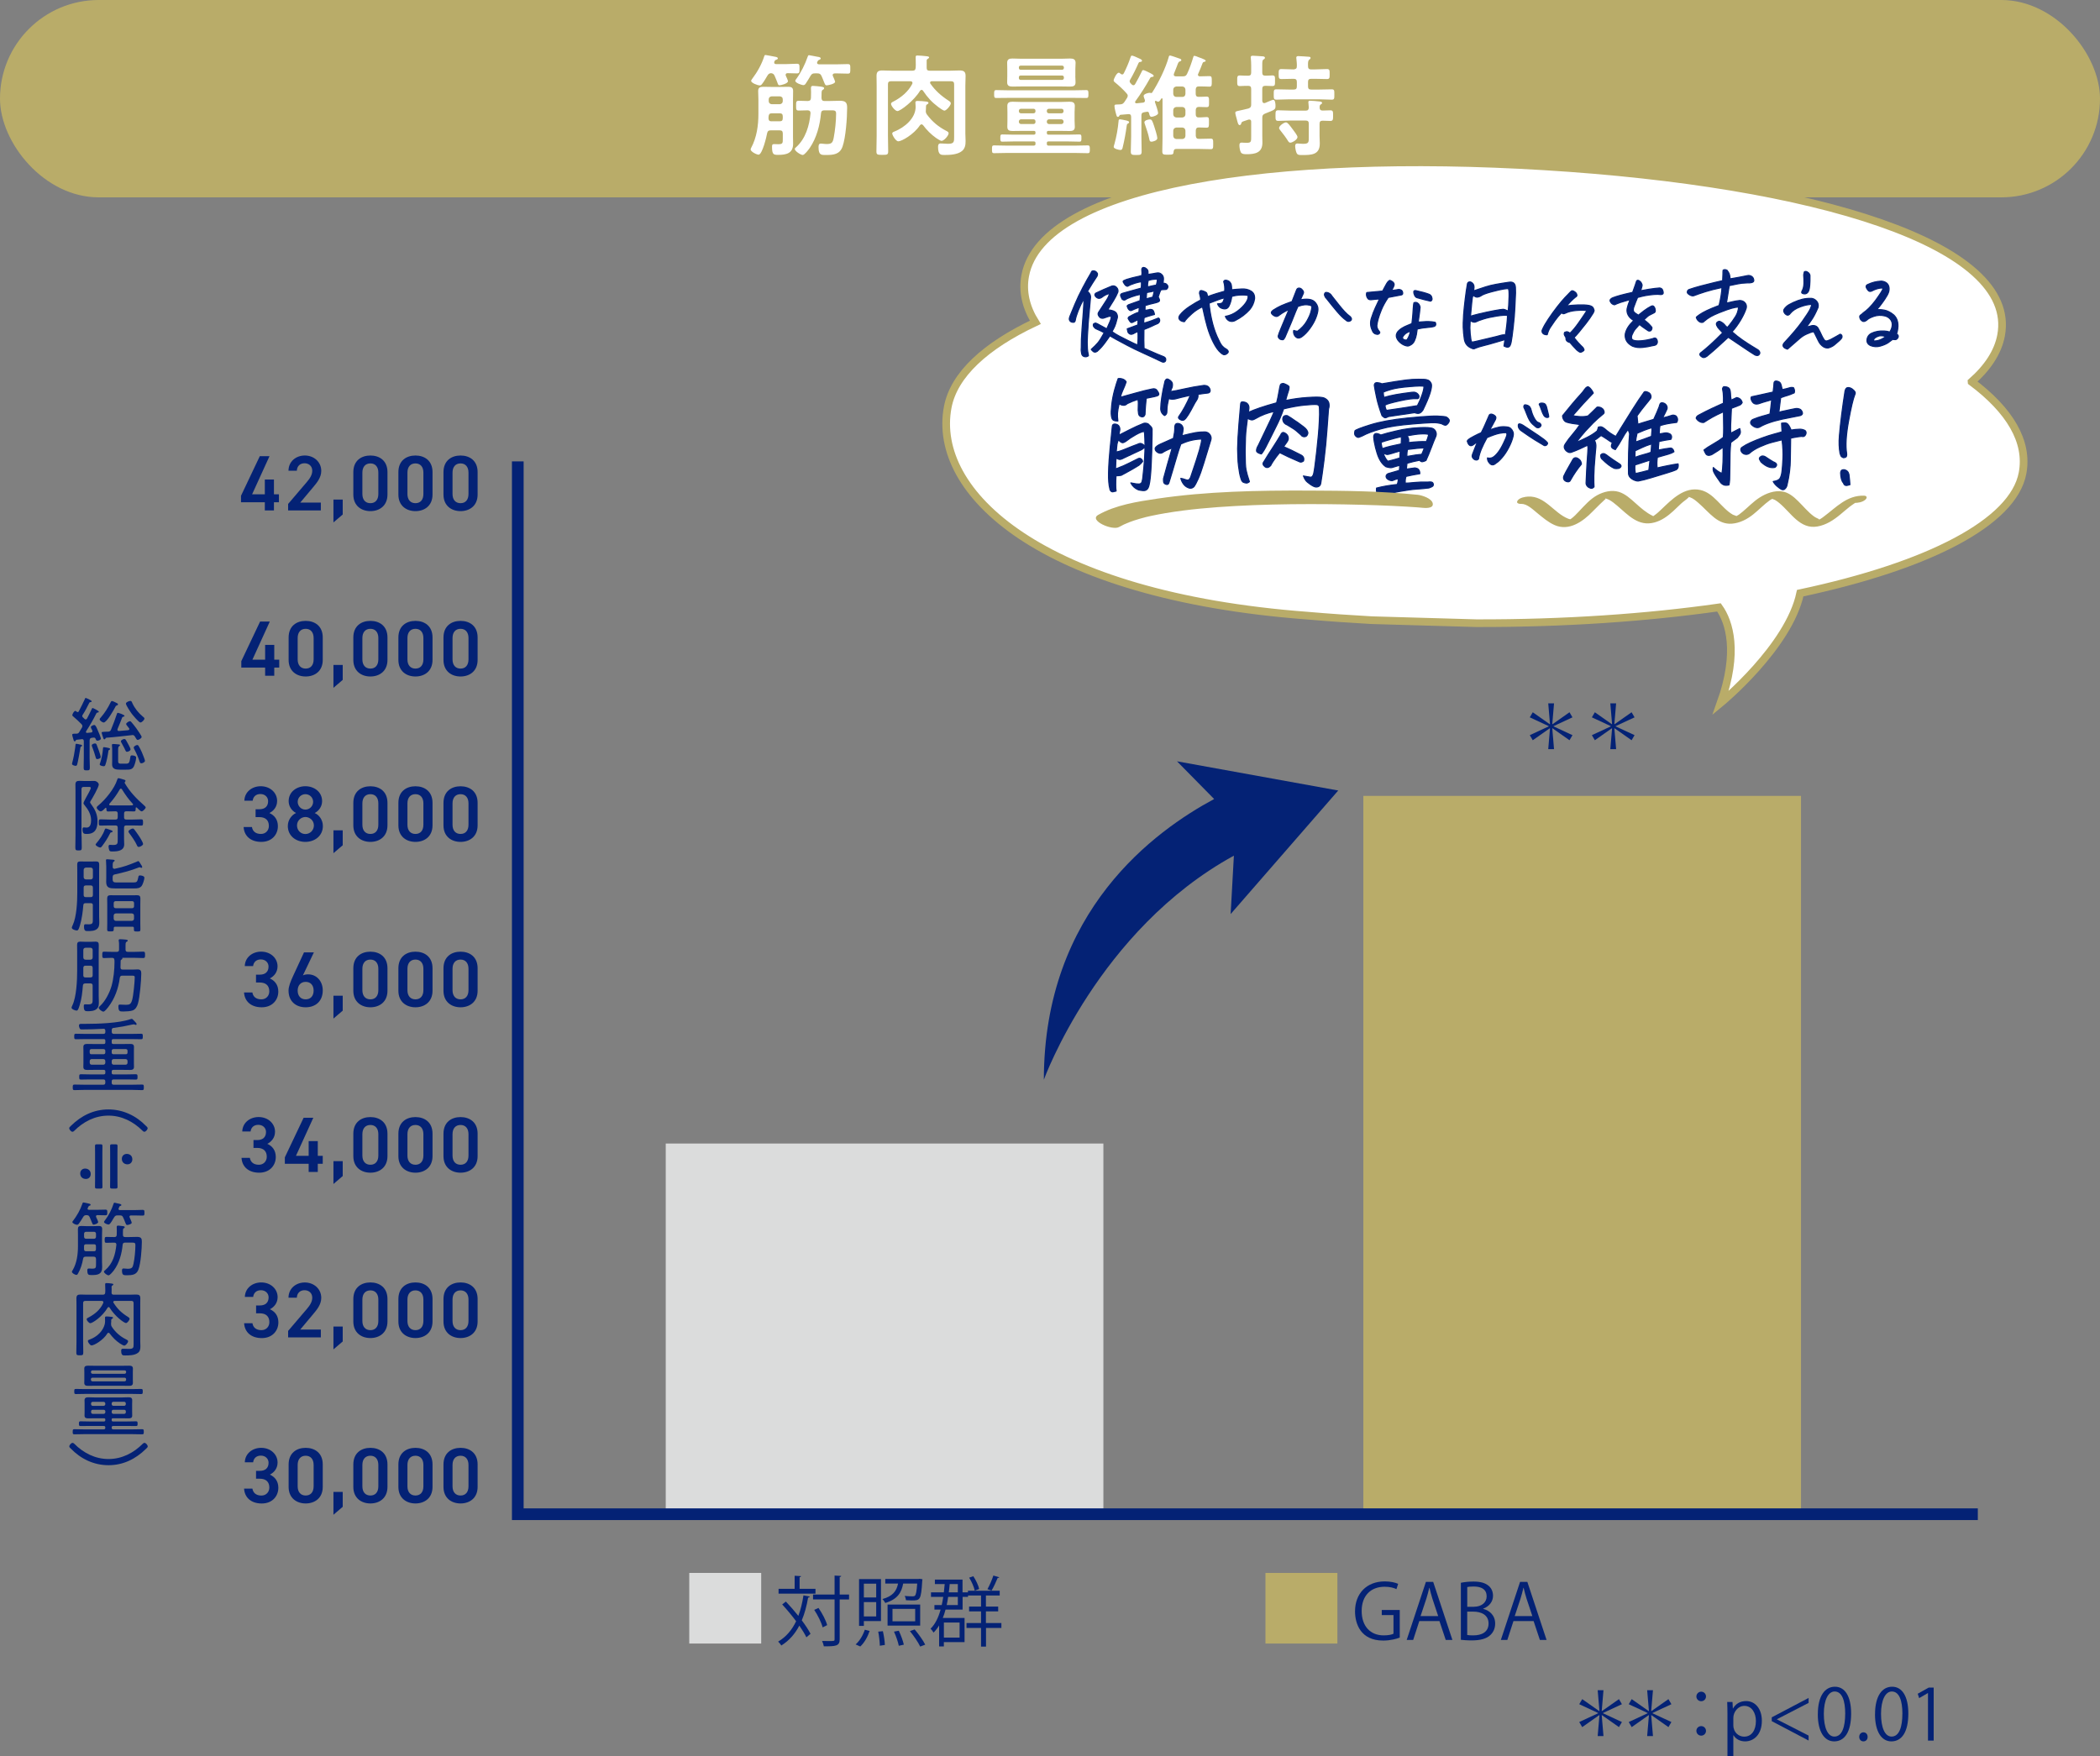 <?xml version="1.0" encoding="UTF-8"?>
<svg xmlns="http://www.w3.org/2000/svg" viewBox="0 0 550 460.1">
  <rect x="0" y="0" width="550" height="460.1" fill="#808080" stroke="none"/>
  <defs>
    <style>
      .cls-1 {
        fill: #b9ac69;
      }

      .cls-2 {
        isolation: isolate;
      }

      .cls-3 {
        mix-blend-mode: multiply;
      }

      .cls-4 {
        fill: #dbdcdc;
      }

      .cls-5 {
        fill: #fff;
      }

      .cls-6 {
        stroke-width: 3.06px;
      }

      .cls-6, .cls-7 {
        stroke: #042275;
      }

      .cls-6, .cls-8 {
        fill: none;
        stroke-miterlimit: 10;
      }

      .cls-7 {
        stroke-linecap: round;
        stroke-linejoin: round;
        stroke-width: .28px;
      }

      .cls-7, .cls-9 {
        fill: #042275;
      }

      .cls-8 {
        stroke: #b9ac69;
        stroke-width: 2.01px;
      }
    </style>
  </defs>
  <g class="cls-2">
    <g id="_レイヤー_2" data-name="レイヤー_2">
      <g id="_レイヤー_1-2" data-name="レイヤー_1">
        <g id="effe5">
          <rect class="cls-1" x="0" y="0" width="550" height="51.7" rx="25.85" ry="25.85"/>
          <g>
            <path class="cls-5" d="M205.01,34.94c0-.55-.23-.79-.78-.79h-2.41c-.55,0-.76.17-.9.73-.15.9-1.28,5.64-2.24,5.64-.52,0-2.09-.79-2.09-1.39,0-.12.09-.23.12-.35,1.48-2.76,1.92-5.87,1.92-8.95v-3.72c0-.76-.06-1.51-.06-2.27,0-.87.46-1.1,1.28-1.1.67,0,1.37.03,2.03.03h2.53c.67,0,1.34-.03,2.03-.03.81,0,1.28.2,1.28,1.1,0,.76-.03,1.51-.03,2.27v9.7c0,.61.03,1.22.03,1.86,0,2.5-1.77,2.9-3.89,2.9-1.19,0-1.63-.03-1.63-2.12,0-.46.06-.7.52-.7.29,0,.7.03,1.08.03,1.25,0,1.22-.29,1.22-1.48v-1.37ZM202.77,16.38c0,.29.17.38.46.41h2.73c.93,0,1.86-.09,2.76-.09.7,0,.67.32.67,1.28s0,1.25-.67,1.25c-.75,0-1.63-.06-2.44-.06-.29,0-.52.12-.52.44,0,.09.03.17.06.26.12.23.55,1.19.55,1.39,0,.64-1.83,1.08-2.21,1.08-.32,0-.35-.12-.61-.84-.15-.35-.32-.87-.67-1.63-.2-.46-.44-.64-.93-.7-.49.03-.7.23-.96.64-.38.64-.96,1.66-1.42,2.21-.17.23-.32.35-.58.35-.64,0-2.27-.67-2.27-1.19,0-.15.23-.44.32-.58,1.34-1.77,2.47-3.8,3.14-5.93.03-.12.09-.26.32-.26s2.03.38,2.41.44c.26.06.81.09.81.46,0,.17-.2.26-.35.32-.38.12-.38.14-.58.55-.03.06-.03.15-.03.2ZM202.05,31.77h2.18c.55,0,.78-.23.78-.81v-.46c0-.58-.23-.81-.78-.81h-2.12c-.55,0-.75.23-.81.79,0,.17,0,.35-.03.52.03.55.23.78.78.78ZM204.23,27.3c.46-.06.78-.32.78-.81v-.44c0-.52-.29-.76-.78-.81h-2.12c-.49.06-.78.32-.78.81v.44c0,.49.32.76.78.81h2.12ZM215.18,24.1c-.03.52-.03,1.05-.03,1.57.03.55.26.79.78.79h1.08c.96,0,1.95-.06,2.91-.06,1.45,0,1.95.38,1.95,1.77,0,2.67-.35,7.84-1.22,10.28-.73,1.98-2.35,2.15-4.21,2.15-1.25,0-2.06.15-2.06-2.03,0-.46.03-.96.61-.96.12,0,.26.03.38.03.38.03.73.09,1.08.09,1.34,0,1.66-.29,1.92-1.74.35-1.83.61-4.39.61-6.25,0-.9-.52-.84-1.63-.84h-1.45c-.55,0-.81.2-.87.75-.29,3.17-1.16,6.48-2.96,9.12-.29.41-1.34,1.83-1.83,1.83-.52,0-2.09-1.02-2.09-1.57,0-.17.23-.38.38-.49,2.47-2.24,3.46-5.64,3.75-8.86,0-.52-.17-.73-.7-.78-.81.03-1.6.06-2.41.06-.67,0-.67-.32-.67-1.25,0-.99,0-1.31.7-1.31.81,0,1.63.06,2.41.06.58-.06.73-.23.78-.79,0-.49.03-.99.03-1.48,0-.35-.03-.7-.03-1.08,0-.41.09-.61.52-.61.38,0,1.74.14,2.15.2.29.06.78.09.78.41,0,.23-.23.35-.41.46-.2.15-.23.32-.23.52ZM213.43,19.22c-.64,0-.84.15-1.16.67-.38.61-.73,1.25-1.13,1.83-.17.26-.35.58-.7.58-.49,0-2.15-.58-2.15-1.13,0-.17.23-.46.35-.61,1.19-1.65,2.21-3.72,2.88-5.66.06-.2.12-.44.38-.44.12,0,1.89.35,2.18.41.26.03.87.09.87.44,0,.17-.2.29-.35.35-.32.12-.38.2-.55.58-.03.06-.06.14-.06.2,0,.29.23.38.49.41h4.76c.96,0,1.95-.06,2.79-.06.7,0,.67.32.67,1.28,0,.87.03,1.22-.64,1.22-.84,0-1.86-.06-2.82-.06h-.61c-.32.03-.55.12-.55.46,0,.09.03.17.06.23.12.23.58,1.34.58,1.51,0,.55-1.86.93-2.24.93-.32,0-.41-.23-.7-.96-.15-.38-.32-.84-.61-1.48-.26-.55-.52-.7-1.13-.7h-.61Z"/>
            <path class="cls-5" d="M235.06,29.1c-.61,0-1.69-1.34-1.69-1.89,0-.32.29-.44.67-.64,1.98-1.02,3.86-2.59,4.88-4.59.03-.09.06-.14.06-.26,0-.35-.26-.41-.55-.44h-5.06c-.58,0-.81.23-.81.79v13.45c0,1.37.06,2.76.06,4.15,0,.87-.29.9-1.54.9s-1.54-.03-1.54-.9c0-1.37.06-2.7.06-4.07v-13.13c0-.84-.03-1.71-.03-2.59,0-1.13.46-1.42,1.54-1.42.81,0,1.66.06,2.47.06h5.4c.55,0,.78-.2.84-.76.03-.26.03-.52.03-.75,0-.67-.03-1.31-.03-1.98,0-.32.03-.49.41-.49.58,0,1.95.12,2.56.2.2.03.55.06.55.32,0,.14-.17.23-.35.35-.2.12-.26.2-.29.44v1.89c0,.55.2.78.75.78h5.4c.81,0,1.66-.06,2.47-.06,1.07,0,1.57.29,1.57,1.42,0,.84-.06,1.71-.06,2.59v12.52c0,.64.06,1.31.06,1.95,0,1.02-.12,1.95-.96,2.64-1.16.93-3.11,1.02-4.56,1.02-.9,0-1.69.03-1.69-2.12,0-.46.09-.9.64-.9.67,0,1.34.09,2.03.09,1.57,0,1.54-.61,1.54-1.8v-13.8c0-.55-.23-.79-.81-.79h-5.03c-.23,0-.46.09-.46.38,0,.09.03.17.09.26,1.31,1.86,2.85,3.22,4.79,4.47.23.15.55.38.55.67,0,.58-1.19,1.92-1.66,1.92-.35,0-1.28-.7-1.6-.93-1.71-1.28-2.82-2.5-4.01-4.27-.09-.15-.2-.23-.38-.23s-.29.12-.41.23c-1.54,2.58-5.14,5.32-5.93,5.32ZM247.93,34.33c.23.12.52.29.52.58,0,.61-1.22,2-1.86,2-.26,0-1.16-.58-1.42-.76-1.31-.93-2.44-2.06-3.4-3.34-.12-.12-.23-.23-.41-.23-.2,0-.32.12-.44.26-1.6,2.41-4.79,4.18-5.64,4.18-.7,0-1.6-1.66-1.6-2.04,0-.35.41-.46.64-.55,2.59-1.05,5.49-3.43,5.49-6.45,0-.38-.06-.75-.06-1.13,0-.26.09-.41.61-.41s1.77.09,2.29.17c.17.03.52.09.52.35,0,.2-.23.32-.41.41-.17.12-.23.23-.23.44,0,.35,0,.58-.03.9,0,.12-.03.26-.03.38,0,.38.09.61.29.9,1.42,1.92,3.05,3.25,5.14,4.33Z"/>
            <path class="cls-5" d="M274.17,34.82c.03.32.12.46.46.46h4.97c1.02,0,2.06-.06,3.08-.06.55,0,.55.23.55.93s0,.96-.52.96c-1.05,0-2.09-.06-3.11-.06h-4.97c-.35,0-.46.12-.46.46v.18c.03.32.12.46.46.46h6.91c1.1,0,2.24-.06,3.34-.06.55,0,.55.32.55,1.02s0,1.02-.55,1.02c-1.1,0-2.21-.06-3.34-.06h-17.84c-1.13,0-2.24.06-3.34.06-.58,0-.55-.32-.55-1.02s-.03-1.02.55-1.02c1.1,0,2.24.06,3.34.06h7.06c.32-.03.44-.15.44-.46v-.18c0-.35-.12-.44-.44-.46h-5.14c-1.02,0-2.06.06-3.11.06-.52,0-.52-.29-.52-.96s0-.93.52-.93c1.05,0,2.09.06,3.11.06h5.14c.32-.03.44-.14.44-.46v-.09c0-.32-.12-.44-.44-.44h-3.22c-.76,0-1.54.03-2.3.03-.84,0-1.42-.14-1.42-1.1,0-.52.03-1.05.03-1.6v-2.27c0-.52-.03-1.05-.03-1.6,0-.93.58-1.1,1.39-1.1s1.54.06,2.32.06h10.23c.75,0,1.54-.06,2.29-.06.81,0,1.45.12,1.45,1.1,0,.49-.06,1.02-.06,1.6v2.27c0,.61.06,1.13.06,1.63,0,.93-.61,1.07-1.39,1.07s-1.57-.03-2.35-.03h-3.14c-.35,0-.44.12-.46.44v.09ZM264.23,25.64c-1.1,0-2.21.03-3.31.03-.58,0-.55-.35-.55-1.02s-.03-1.05.55-1.05c1.1,0,2.21.06,3.31.06h16.94c1.1,0,2.21-.06,3.31-.06.58,0,.58.29.58,1.05,0,.7,0,1.02-.55,1.02-1.13,0-2.24-.03-3.34-.03h-16.94ZM281.63,19.98c0,.58.06,1.1.06,1.6,0,.96-.61,1.1-1.42,1.1s-1.57-.03-2.32-.03h-10.43c-.78,0-1.54.03-2.32.03s-1.42-.14-1.42-1.1c0-.52.03-1.04.03-1.6v-1.92c0-.55-.03-1.07-.03-1.6,0-.96.58-1.13,1.39-1.13s1.57.06,2.35.06h10.43c.76,0,1.51-.06,2.27-.06.81,0,1.48.14,1.48,1.13,0,.52-.06,1.02-.06,1.6v1.92ZM278.64,17.65c-.03-.29-.2-.44-.46-.46h-10.87c-.29.03-.46.17-.46.46v.17c0,.26.17.44.46.46h10.87c.26-.03.44-.2.46-.46v-.17ZM267.31,19.78c-.29.03-.46.17-.46.46v.23c0,.26.17.44.46.46h10.87c.26-.03.44-.2.46-.46v-.23c-.03-.29-.2-.44-.46-.46h-10.87ZM271.2,29.04c0-.35-.2-.55-.55-.55h-3.25c-.32.03-.55.2-.55.55v.09c0,.35.23.55.55.55h3.25c.35,0,.55-.2.55-.55v-.09ZM267.4,31.25c-.32.03-.52.23-.55.55v.14c.03.32.23.52.55.55h3.25c.35,0,.55-.23.55-.55v-.14c0-.32-.2-.55-.55-.55h-3.25ZM278,29.68c.32,0,.55-.2.55-.55v-.09c0-.35-.23-.52-.55-.55h-3.28c-.32.03-.55.2-.55.55v.09c0,.35.23.55.55.55h3.28ZM274.17,31.95c.03.32.23.52.55.55h3.28c.32-.03.52-.23.55-.55v-.14c-.03-.32-.23-.52-.55-.55h-3.28c-.32.03-.52.23-.55.55v.14Z"/>
            <path class="cls-5" d="M300.39,29.3h-.12l-.55.09c-.58.09-.78.32-.78.9v5.37c0,1.34.06,2.64.06,3.95,0,.96-.23.99-1.42.99-.99,0-1.42,0-1.42-.87,0-1.37.09-2.7.09-4.07v-5.03c0-.52-.23-.79-.76-.73l-1.98.17c-.23.03-.26.09-.41.35-.06.12-.17.2-.32.2-.29,0-.35-.26-.55-1.04-.03-.15-.09-.29-.12-.46-.12-.52-.23-1.02-.23-1.34,0-.38.2-.41.81-.41.23,0,.44,0,.67-.03.61-.03.81-.2,1.16-.67.2-.35.44-.7.67-1.04.09-.18.17-.35.17-.55,0-.26-.15-.44-.32-.64-.9-1.02-2-2.04-3.08-2.91-.15-.12-.29-.26-.29-.46,0-.38.78-2.03,1.34-2.03.17,0,.38.2.52.32.12.09.23.14.38.14.2,0,.32-.12.41-.29.64-1.25,1.31-2.79,1.74-4.12.12-.32.15-.52.41-.52.29,0,1.28.46,1.6.61.46.2,1.02.41,1.02.7,0,.32-.32.32-.55.35-.17,0-.26.12-.35.26-.61,1.42-1.45,3.11-2.24,4.47-.06.12-.09.2-.09.35,0,.17.09.32.2.44.12.15.23.26.35.38.15.12.26.2.44.2.23,0,.35-.15.46-.32.58-1.04,1.16-2.09,1.69-3.2.06-.17.17-.46.41-.46.32,0,1.63.7,1.98.87.41.23.76.41.76.64,0,.29-.35.29-.46.29-.23.03-.35.09-.46.29-1.16,2.09-2.44,4.12-3.86,6.07-.06.09-.09.14-.09.23,0,.26.2.32.41.32l1.63-.17c.32-.03.55-.17.55-.55,0-.09-.03-.18-.06-.26-.09-.2-.29-.76-.29-.96,0-.49,1.19-.81,1.57-.81.06,0,.15,0,.23.03.06,0,.15.03.2.03.12,0,.17-.03.23-.12,1.63-2.5,3.54-6.39,4.33-9.27.03-.2.12-.44.35-.44s2.12.67,2.5.81c.2.06.46.14.46.41,0,.17-.2.29-.38.32-.35.12-.41.26-.78,1.28-.17.44-.41,1.05-.76,1.92-.03.09-.06.17-.06.26,0,.44.44.46.55.46h1.83c.64,0,.87-.15,1.13-.7.58-1.19,1.19-2.96,1.57-4.24.06-.17.09-.44.32-.44.17,0,.67.17,1.13.38.23.09.49.18.73.26.49.2,1.1.44,1.1.64s-.17.26-.32.29c-.29.06-.35.09-.49.35-.35.93-.73,1.86-1.13,2.76-.03.09-.09.17-.09.26,0,.44.46.44.55.44.81,0,1.63-.06,2.44-.06.67,0,.64.35.64,1.39,0,.99.03,1.37-.64,1.37-.9,0-1.83-.09-2.76-.06-.55,0-.76.23-.81.81v1.13c0,.49.2.79.73.79.7.03,1.39-.06,2.09-.06s.67.32.67,1.39.03,1.37-.67,1.37-1.37-.03-2.03-.06c-.55.03-.73.29-.78.81v1.13c0,.49.2.81.73.81.7.03,1.39-.09,2.09-.09s.64.35.64,1.39.03,1.39-.64,1.39-1.37-.06-2.03-.06c-.55,0-.73.26-.78.79v1.39c.06.58.26.81.81.81h.15c.99,0,1.95-.06,2.93-.06.67,0,.67.29.67,1.39,0,1.05,0,1.37-.64,1.37-.99,0-1.98-.06-2.96-.06h-6.07c-.49,0-.61.2-.7.67-.03.76-.15.84-1.48.84-1.13,0-1.48,0-1.48-.87,0-1.16.06-2.29.06-3.43v-10.26c0-.12-.06-.23-.17-.23-.06,0-.12.06-.17.12-.17.26-.44.79-.81.79-.17,0-.35-.12-.49-.2-.06,0-.09-.03-.15-.03-.12,0-.2.09-.2.2v.12c.2.55.84,2.41.84,2.9,0,.52-1.31.96-1.71.96-.46,0-.55-.44-.67-.93-.06-.26-.2-.41-.49-.41ZM295.39,32.38c-.23.12-.26.26-.29.52-.26,1.92-.61,3.87-1.07,5.75-.09.35-.17.64-.58.64s-1.77-.32-1.77-.81c0-.14.15-.61.2-.78.55-1.98.9-3.98,1.08-5.99,0-.17.03-.46.35-.46.23,0,1.16.21,1.42.26.29.06.99.18.99.49,0,.2-.15.29-.32.38ZM301.58,37.12c-.52,0-.52-.46-.61-.84-.23-1.22-.7-2.5-1.1-3.69-.06-.18-.15-.41-.15-.55,0-.52,1.02-.76,1.42-.76.55,0,.67.38,1.13,1.74.2.58.84,2.62.84,3.17,0,.67-1.25.93-1.54.93ZM310.47,23.47c-.06-.49-.29-.76-.81-.81h-1.57c-.49.06-.76.32-.81.81v1.13c.06.49.32.79.81.79h1.57c.52,0,.76-.29.81-.79v-1.13ZM310.47,28.84c-.06-.49-.29-.76-.81-.81h-1.57c-.49.06-.76.32-.81.81v1.13c.06.49.32.76.81.81h1.57c.52-.06.76-.32.81-.81v-1.13ZM310.47,34.22c-.06-.49-.29-.76-.81-.81h-1.57c-.49.06-.76.32-.81.81v1.39c.06.52.32.75.81.81h1.57c.52-.06.76-.29.81-.81v-1.39Z"/>
            <path class="cls-5" d="M330.61,26.43c.03.32.12.58.49.58.09,0,.15-.03.23-.03.32-.15,1.95-.84,2.12-.84.55,0,.61,1.13.61,1.54,0,1.02-.06,1.02-2.76,2.09-.55.23-.7.49-.7,1.07v4.74c0,.61.03,1.22.03,1.83,0,2.62-1.95,2.99-4.1,2.99-.52,0-1.25,0-1.54-.49-.26-.46-.38-1.34-.38-1.86,0-.41.12-.7.58-.7.09,0,.29,0,.41.03.29.03.58.03.9.03,1.22,0,1.19-.29,1.19-1.8v-3.72c0-.32-.12-.58-.49-.58-.09,0-.15,0-.23.03-.67.23-1.05.35-1.31.44-.46.17-.46.23-.58.58-.06.2-.17.41-.41.41-.32,0-.44-.38-.64-1.13-.03-.17-.09-.38-.15-.58-.09-.32-.35-1.19-.35-1.51,0-.35.26-.41,1.22-.61.52-.12,1.25-.26,2.24-.52.55-.23.7-.44.7-1.02v-4.1c0-.58-.23-.81-.78-.81-.75-.03-1.6.06-2.18.06-.73,0-.7-.38-.7-1.39s-.03-1.39.7-1.39,1.42.09,2.18.06c.55,0,.78-.23.78-.81v-1.83c0-.64-.03-1.28-.09-1.92,0-.06-.03-.17-.03-.26,0-.38.29-.41.58-.41.46,0,1.89.12,2.41.15.23,0,.73.03.73.38,0,.26-.2.35-.38.46-.29.17-.32.58-.32,1.39v2.03c0,.58.23.81.78.81.58.03,1.37-.06,1.89-.06.73,0,.67.41.67,1.39s.06,1.39-.67,1.39c-.38,0-1.39-.06-1.89-.06-.55.03-.78.23-.78.81v3.14ZM343.39,18.18h1.16c.99,0,1.98-.09,2.99-.09.73,0,.7.38.7,1.31s.03,1.31-.7,1.31c-1.02,0-2-.06-2.99-.06h-1.16c-.58,0-.81.23-.81.81v1.19c0,.58.23.81.81.81h2.18c1.07,0,2.12-.06,3.2-.06.73,0,.7.32.7,1.34s.03,1.37-.67,1.37c-1.08,0-2.15-.09-3.22-.09h-8.08c-1.07,0-2.15.09-3.2.09-.73,0-.7-.38-.7-1.37s-.03-1.34.7-1.34c1.05,0,2.12.06,3.2.06h1.34c.58,0,.81-.23.81-.81v-1.19c0-.58-.26-.81-.81-.81h-.23c-.99,0-2,.06-2.99.06-.73,0-.73-.35-.73-1.31s0-1.31.73-1.31c1.02,0,2,.09,2.99.09h.23c.58-.06.81-.26.81-.81.03-.67-.06-1.34-.12-1.97,0-.09-.03-.2-.03-.29,0-.35.26-.41.55-.41.52,0,2.15.12,2.76.17.2,0,.44.06.44.32,0,.2-.17.29-.35.44-.35.29-.35.81-.32,1.77,0,.55.26.79.81.79ZM346.35,28.96c.61,0,1.57-.06,2.09-.06.73,0,.7.41.7,1.39s0,1.39-.7,1.39-1.39-.06-2.06-.06c-.55,0-.78.26-.78.78v3.25c0,.64.06,1.28.06,1.95,0,2.99-2.21,3.02-4.71,3.02-.93,0-1.22-.09-1.45-.76-.15-.41-.29-1.16-.29-1.63,0-.41.17-.64.61-.64.29,0,.87.09,1.42.09,1.6,0,1.54-.38,1.54-1.95v-3.34c0-.58-.26-.81-.81-.81h-4.01c-1.07,0-2.12.09-3.2.09-.7,0-.7-.38-.7-1.39s0-1.39.7-1.39c1.05,0,2.12.09,3.2.09h4.01c.55,0,.75-.2.81-.76-.03-.35-.06-.87-.09-1.19-.03-.09-.03-.18-.03-.26,0-.35.23-.38.49-.38.52,0,1.74.12,2.3.18.26.03.81.03.81.41,0,.17-.12.23-.35.38-.32.23-.29.52-.29.87,0,.49.26.73.73.73ZM337.96,37.38c-.29,0-.46-.2-.61-.44-.64-1.02-1.28-1.86-2.03-2.79-.15-.17-.32-.41-.32-.64,0-.55,1.28-1.45,1.8-1.45.46,0,.99.79,1.71,1.74.29.38,1.31,1.69,1.31,2.09,0,.7-1.37,1.48-1.86,1.48Z"/>
          </g>
          <g>
            <g>
              <path class="cls-5" d="M516.37,100.02c4.23-3.73,6.9-7.8,7.72-12.14,4.52-23.96-49.03-39.97-119.6-44.3-70.58-4.33-131.45,4.65-135.98,28.62-.78,4.14.17,8.25,2.65,12.24-13.09,6.17-21.34,13.73-22.95,22.24-4.21,22.31,24.28,49.35,94.28,54.61,5.64.49,11.23.87,16.77,1.18l27.42.79c22.98.05,44.5-1.44,63.53-4.14,2.73,3.82,5.18,11.72.43,25.03,0,0,17.89-14.71,20.84-28.76,33.65-7.15,55.79-18.53,58.23-31.43,1.57-8.29-3.38-16.48-13.34-23.93Z"/>
              <path class="cls-8" d="M516.37,100.02c4.23-3.73,6.9-7.8,7.72-12.14,4.52-23.96-49.03-39.97-119.6-44.3-70.58-4.33-131.45,4.65-135.98,28.62-.78,4.14.17,8.25,2.65,12.24-13.09,6.17-21.34,13.73-22.95,22.24-4.21,22.31,24.28,49.35,94.28,54.61,5.64.49,11.23.87,16.77,1.18l27.42.79c22.98.05,44.5-1.44,63.53-4.14,2.73,3.82,5.18,11.72.43,25.03,0,0,17.89-14.71,20.84-28.76,33.65-7.15,55.79-18.53,58.23-31.43,1.57-8.29-3.38-16.48-13.34-23.93Z"/>
            </g>
            <g>
              <g>
                <path class="cls-7" d="M285.03,93.21c-.31.24-.66.31-1.04.21-.38-.1-.62-.36-.7-.76-.12-.5-.16-1.01-.1-1.51-.02-1.46.04-3.01.18-4.64v-.16c.14-1.7.26-3.38.38-5.02s.15-2.68.12-3.12c-.61,1.17-1.11,2.24-1.5,3.22-.39.98-.65,1.84-.77,2.57-.09.37-.32.5-.7.42-.49-.05-.77-.32-.86-.81.02-.3.09-.57.21-.83l1.28-3.1c.56-1.34,1.24-2.78,2.06-4.33.82-1.55,1.53-2.83,2.14-3.83.07-.17.13-.31.18-.4s.19-.15.42-.17c.5,0,.87.24,1.1.71.05.17.02.4-.1.68-.78,1.17-1.63,2.5-2.53,4.02.68.47.94,1.11.78,1.93l-.57,6.39-.05.94c-.12,1.55-.19,2.88-.21,3.99,0,1.32.07,2.3.21,2.92.07.24.1.48.1.7ZM285.81,91.52c.71-.63,1.28-1.19,1.71-1.7.43-.5.99-1.39,1.68-2.66-.59-.33-1.22-.63-1.88-.91-.42-.14-.73-.41-.94-.81-.07-.19-.07-.37,0-.55.17-.16.37-.24.57-.26.31.1.61.24.89.42l2.03,1.1c.24-.52.51-1.14.81-1.84.3-.7.41-1.19.34-1.45-.21-.03-.47-.01-.77.07s-.65.2-1.03.35c-.16.07-.31.1-.47.1-.42.02-.76-.21-1.02-.68-.21-.35-.18-.69.08-1.02.97-1.5,1.64-2.53,2.01-3.09s.63-1.13.81-1.71c-.75.17-1.41.5-1.98.96-.66.49-1.24.41-1.75-.23-.24-.33-.2-.61.13-.83,1.37-.66,2.76-1.27,4.15-1.83.49-.14.9-.03,1.25.34.35.37.46.78.34,1.25-.3.73-.68,1.47-1.15,2.23-.47.76-.97,1.55-1.49,2.39.75.07,1.32.21,1.72.42.28.14.47.31.57.52.3.5.33,1.03.1,1.57-.17.73-.35,1.3-.52,1.72-.17.42-.43.91-.76,1.49.61.43,1.22.81,1.83,1.13s1.42.74,2.44,1.24,1.83.89,2.44,1.15c.12-1.11.15-2.3.08-3.55-.49.19-.82.34-.99.46-.17.11-.38.2-.61.25-.23.05-.45,0-.65-.13-.2-.14-.34-.33-.4-.56-.07-.23-.12-.47-.16-.72.94-.35,1.87-.7,2.79-1.04l.05-1.36c-.78.38-1.26.62-1.44.7s-.35.07-.52-.05c-.21-.23-.43-.56-.65-.99.02-.19.11-.34.29-.44.56-.31,1.03-.57,1.44-.76.4-.19.77-.33,1.1-.42l.1-1.3c-.54.19-.98.37-1.33.52-.31.16-.56.27-.73.33-.17.06-.34.03-.51-.09-.17-.12-.3-.29-.4-.5-.1-.21-.17-.38-.2-.51s.09-.26.35-.4c1.23-.45,2.23-.81,3-1.07.05-.31.09-.68.1-1.1v-.55c-.77.16-1.54.37-2.31.65s-1.3.52-1.58.73c-.24.19-.54.15-.89-.13-.3-.56-.43-.93-.4-1.11.03-.18.2-.33.54-.43.52-.14,1.27-.35,2.24-.63s1.85-.52,2.64-.73c.03-.35.05-.67.05-.95s0-.53-.03-.72c-.57.09-1.12.21-1.64.38-.52.17-.9.3-1.12.4s-.51.24-.86.42c-.28-.03-.52-.2-.72-.48-.2-.29-.34-.5-.4-.65s-.02-.26.14-.35c.17-.09.4-.19.72-.31,1.1-.33,1.91-.55,2.44-.65.53-.1,1.05-.24,1.55-.39.05-.35.07-.62.05-.82-.02-.2-.04-.45-.05-.74.03-.37.19-.55.47-.55.1,0,.23.03.37.08.35.21.58.4.69.59.11.18.15.57.12,1.16.85-.12,1.6-.24,2.24-.37.49-.1.92,0,1.29.34.37.33.54.75.51,1.25l-.1,1.12c.3-.05.58,0,.86.18.19.17.32.34.38.51.06.17.04.35-.07.56-.14.23-.28.34-.43.35s-.34.02-.57.03c-.23,0-.47.03-.72.07-.17.24-.42.86-.73,1.85.3.54.4.9.31,1.07s-.45.34-1.1.5c-1.1.24-1.97.48-2.64.71l-.03,1.25c.3-.05.63-.11,1.02-.18.17-.09.4-.1.67-.05.27.05.46.22.57.5.11.28.19.55.22.81-.23.07-.44.12-.65.16-.49.16-.86.27-1.12.34-.26.07-.57.18-.94.34-.1.64-.13,1.12-.08,1.44.92-.28,1.63-.51,2.11-.69.49-.18,1.06-.4,1.72-.67.23.1.33.32.33.64,0,.32-.18.59-.51.8-.56.23-1.06.45-1.51.68-.45.23-1.16.52-2.11.89-.04,2.14-.03,3.78.03,4.93,1.1.47,1.95.84,2.56,1.12.61.28,1.47.63,2.58,1.07.49.21.65.57.5,1.07-.09.19-.23.31-.44.35-.21.04-.39.01-.55-.09-1.64-.78-3.25-1.54-4.85-2.26-1.6-.72-3-1.4-4.2-2.04-1.2-.64-2.19-1.17-2.97-1.59s-1.31-.73-1.59-.9c-.24.38-.67.98-1.27,1.8s-1.2,1.5-1.81,2.04c-.14.19-.33.32-.59.39-.25.07-.48.03-.68-.13-.2-.16-.37-.33-.51-.52ZM300.18,78.29c.33-.07.91-.23,1.75-.47.17-.78.3-1.31.39-1.59-.45.12-1.04.24-1.77.37l-.23.03-.13,1.67ZM303.13,73.12c-.71.02-1.22.06-1.51.12-.3.06-.6.14-.91.25-.14.66-.19,1.22-.16,1.67.44-.09.83-.17,1.17-.26.35-.09.72-.16,1.12-.21.17-.54.27-1.06.29-1.57Z"/>
                <path class="cls-7" d="M316.32,77.69c.73-.28,1.47-.53,2.2-.76.74-.23,1.48-.44,2.23-.65.03-.43.03-.87-.01-1.29s-.13-.83-.25-1.21c.07-.24.23-.37.5-.37h.16c.33.05.6.17.81.34.28.28.45.57.52.86.07.3.1.73.1,1.3.8-.09,1.67-.16,2.61-.21.94-.05,1.76.13,2.45.55.7.42,1.01,1.1.94,2.04-.17,1.06-.6,2-1.28,2.82-1.06,1.17-2.31,2.11-3.76,2.84-.3.17-.63.26-.99.25s-.69-.13-.97-.37c-.28-.23-.5-.55-.65-.95,1.18-.21,2.23-.67,3.16-1.37.92-.7,1.64-1.41,2.15-2.13s.73-1.37.64-1.96c-.5-.12-1.18-.17-2.02-.13-.84.04-1.6.16-2.26.37-.04.38-.12.81-.25,1.28-.13.47-.29.89-.48,1.25-.19.37-.45.59-.77.68s-.71.04-1.17-.13c-.46-.17-.81-.56-1.06-1.15.52,0,.91-.07,1.17-.21.26-.14.47-.59.63-1.36-.66.17-1.27.37-1.83.59-.56.22-1.28.49-2.17.82.1,1.32.33,2.77.68,4.34s.81,3.01,1.38,4.32c.57,1.3,1.01,2.13,1.32,2.48.3.35.63.62.98.81.24.1.43.26.56.47.13.21.13.4-.01.57-.14.17-.32.31-.55.42-.23.1-.44.11-.64.03-.2-.09-.4-.22-.59-.39-.7-.57-1.37-1.5-2.02-2.79s-1.17-2.63-1.57-4.03c-.39-1.4-.67-2.53-.85-3.39s-.32-1.49-.44-1.89c-1.03.47-1.95,1.07-2.77,1.81-.82.74-1.39,1.32-1.72,1.74-.05.21-.15.32-.29.34s-.36-.04-.67-.16c-.3-.12-.52-.31-.65-.57s-.07-.58.17-.97c.64-.82,1.5-1.58,2.57-2.28,1.07-.7,2.04-1.27,2.91-1.71-.04-.43-.07-.75-.12-.94s-.11-.46-.2-.81c.02-.38.11-.61.27-.68s.44-.03.82.13c.38.16.63.29.73.39s.21.44.31,1.02Z"/>
                <path class="cls-7" d="M338.83,86.56c.26.1.58.18.97.23,1.08-.8,1.89-1.67,2.43-2.61s.9-1.73,1.07-2.36.27-1.08.29-1.34c.03-.26-.16-.44-.59-.54-.43-.1-.86-.13-1.29-.1-.43.03-1.03.17-1.77.43-.33.7-.69,1.54-1.07,2.53-.38.99-.83,2.07-1.34,3.24-.51,1.17-.85,1.95-1,2.35-.21.4-.39.6-.55.61-.16,0-.34-.01-.54-.07-.2-.05-.37-.18-.52-.39-.15-.21-.19-.43-.12-.65.09-.35.33-1,.74-1.97.41-.96.74-1.76,1-2.4.26-.63.6-1.43,1.02-2.39-.31.1-.7.29-1.17.55s-.93.57-1.38.91c-.31.26-.61.36-.89.29-.28-.07-.53-.2-.76-.39s-.36-.37-.39-.55c-.04-.17.12-.4.47-.68.71-.47,1.43-.86,2.15-1.19.72-.32,1.66-.68,2.8-1.08.42-1.1.79-2.05,1.12-2.87.07-.21.15-.37.25-.47.1-.1.23-.17.4-.18h.03c.16,0,.31.04.47.1.16.09.32.24.5.46.17.22.26.4.25.54,0,.14-.06.3-.14.47-.19.45-.42.96-.68,1.51.77-.17,1.52-.22,2.27-.13.75.09,1.33.41,1.75.98s.61,1.14.57,1.74c-.03.57-.22,1.29-.55,2.14s-.84,1.77-1.54,2.74c-.7.97-1.44,1.73-2.22,2.27-.5.31-.93.36-1.28.13-.35-.23-.58-.53-.7-.9s-.14-.69-.05-.95ZM347.18,76.62c.33-.04.64.04.94.21.3.17.53.41.7.71.68.87,1.29,1.65,1.84,2.33.55.69,1.05,1.28,1.51,1.77.46.5.96.94,1.5,1.34.19.21.29.41.29.6s-.1.35-.3.47c-.2.12-.4.17-.61.13-.21-.04-.39-.14-.55-.31-.64-.45-1.38-1.17-2.22-2.14-.83-.97-1.8-2.17-2.9-3.57-.23-.21-.38-.46-.47-.77-.09-.3,0-.56.26-.77Z"/>
                <path class="cls-7" d="M359.36,86.46c-.47-.99-.53-2.02-.2-3.08.34-1.06.68-1.96,1.03-2.71.35-.75.71-1.53,1.1-2.35-.47.04-.89.07-1.27.1-.37.04-.68.07-.93.1-.37.02-.64-.07-.81-.27-.17-.2-.3-.45-.37-.76s-.05-.59.05-.85c.75-.07,1.3-.12,1.67-.16.37-.03,1.19-.11,2.48-.23.26-.47.51-.94.76-1.41s.45-.81.63-1.02c.23-.24.4-.37.52-.37.12.02.32.11.59.29.27.17.43.37.5.6.06.23.02.48-.12.76-.17.42-.37.76-.6,1.02.5-.05.9-.11,1.19-.17.29-.06.52-.1.7-.12.18-.02.38.02.6.12.22.1.37.26.44.5.08.23.09.43.03.57s-.21.24-.46.27l-3.31.63c-.8,1.2-1.39,2.27-1.77,3.21-.38.94-.67,1.74-.85,2.41-.18.67-.3,1.24-.35,1.72s.18,1.03.7,1.66c.1.12.09.27-.05.44-.14.17-.35.25-.64.22-.29-.03-.54-.13-.77-.33-.23-.19-.39-.46-.5-.81ZM371.18,86.17c-.05.44-.12.91-.21,1.44-.09.52-.25,1.07-.5,1.63-.24.56-.64.97-1.17,1.21-.31.19-.62.24-.91.16-.49-.1-.95-.31-1.38-.63-.44-.31-.78-.68-1.04-1.1-.37-.63-.37-1.24,0-1.85.33-.42.73-.77,1.2-1.06.47-.29.93-.52,1.37-.69.44-.17.86-.35,1.24-.52.12-.97.2-1.8.25-2.48.04-.68.08-1.26.12-1.76.03-.5.09-.9.16-1.21.21-.09.4-.12.59-.09s.38.14.59.34c.21.2.36.51.44.93-.04.31-.08.77-.14,1.36-.06.59-.18,1.44-.35,2.53.43-.02.87-.05,1.29-.09.43-.04.91-.06,1.46-.05s1.12.07,1.71.2c.12.21.16.42.12.64s-.21.37-.5.46c-.29.09-.74.16-1.36.21-.62.05-1.15.11-1.6.18-.45.07-.9.16-1.36.26ZM369.37,86.77c-.31.1-.62.24-.91.4s-.53.35-.69.55c-.17.2-.28.34-.35.43-.16.4-.07.67.26.81.16.07.32.11.5.13s.3-.04.39-.18c.43-.68.7-1.39.81-2.14ZM370.76,76.12c1.51.33,2.66.64,3.44.94.38.14.63.38.76.73.12.35.14.61.05.8s-.21.28-.37.3c-.97-.21-2.13-.5-3.47-.89-.3-.07-.53-.29-.69-.67-.17-.37-.23-.68-.21-.91.03-.23.19-.33.48-.3Z"/>
                <path class="cls-7" d="M393.9,90.63c.12-.9.22-1.46.29-1.67-.7.19-1.56.44-2.6.76-1.04.31-2,.58-2.91.8-.9.22-1.65.45-2.24.69-.3.21-.62.22-.97.03-1.11-.42-1.77-1.22-1.96-2.4-.16-1.03-.25-2.05-.29-3.08v-1.17c.02-.68.05-1.38.1-2.11.09-1.18.23-2.56.42-4.12.19-1.57.37-2.83.55-3.78.03-.49.25-.73.65-.73.09,0,.17,0,.26.03.59.28.88.73.86,1.36-.05.38-.09.7-.1.96.16-.05.53-.18,1.11-.38.58-.2,1.27-.43,2.05-.68.78-.25,1.67-.47,2.65-.65.98-.18,2.13-.37,3.46-.56.14-.02.26-.03.37-.03.83,0,1.27.49,1.3,1.46.02.49.03.94.03,1.36,0,.24,0,.48-.03.7-.04.57-.08,1.59-.14,3.05s-.2,3.18-.43,5.17c-.23,1.98-.41,3.31-.55,3.99-.04.23-.12.5-.25.81-.13.31-.34.48-.63.5-.29.02-.62-.08-1-.29ZM384.98,85.99c0,.82.09,1.8.26,2.95.05.3.13.52.23.68.21,0,.78-.11,1.71-.34.93-.23,2-.48,3.21-.76,1.21-.28,2.06-.49,2.54-.64.49-.15.93-.2,1.33-.14.31-1.79.5-3.49.57-5.09-.45-.12-1.37-.07-2.75.14-1.38.22-2.54.47-3.48.76-.94.29-1.6.54-1.98.74-.44.23-.96.12-1.57-.31-.05.8-.08,1.47-.08,2.01ZM387.54,82.2c1.11-.28,2.34-.54,3.69-.8,1.35-.25,2.16-.37,2.44-.37.28,0,.72.16,1.33.46.1-1.01.17-1.89.18-2.64.02-.45.03-.85.05-1.2v-.7c.02-.52-.04-.97-.16-1.33-.14-.03-.54,0-1.2.09-.66.1-1.73.34-3.2.73-1.47.39-2.43.76-2.88,1.11-.24.14-.5.23-.76.27-.26.04-.52-.01-.78-.17-.26-.16-.42-.26-.47-.31-.12.31-.23.93-.31,1.85s-.2,2.14-.34,3.65c.43-.14,1.13-.33,2.09-.57.1-.02.21-.04.31-.08Z"/>
                <path class="cls-7" d="M412.25,88.44c.68.9,1.47,1.78,2.37,2.63.23.37.3.6.21.72-.09.11-.26.23-.51.37-.25.13-.47.14-.65.04s-.41-.27-.69-.5c-.78-.8-1.38-1.46-1.8-1.98-.45-.1-.75-.28-.9-.52-.15-.24-.19-.47-.12-.68-.12-.24-.25-.47-.38-.68-.13-.21-.13-.46-.01-.76.3-.16.55-.21.76-.16.21.05.43.17.65.37.68-.63,1.43-1.53,2.26-2.71.83-1.18,1.55-2.25,2.18-3.21-.66-.12-1.57-.13-2.74-.04s-2.16.34-2.97.74c-.42.21-.72.15-.91-.18-.7.73-1.3,1.46-1.81,2.18-.51.72-.92,1.33-1.23,1.81-.3.49-.55,1.09-.74,1.8-.42.02-.74-.06-.97-.22s-.35-.37-.38-.6c-.03-.23.01-.43.12-.59.3-.7.81-1.6,1.55-2.71s1.52-2.19,2.34-3.24c.82-1.04,1.47-1.82,1.97-2.34.5-.51.95-.99,1.37-1.42.16-.17.29-.29.39-.34.03-.04.09-.05.16-.05.09,0,.17.02.26.05.43.21.72.44.85.7s.16.47.08.61c-.08.15-.18.24-.3.27-.44.35-.86.73-1.27,1.15-.41.42-.79.83-1.13,1.23.73-.16,1.72-.26,2.96-.3,1.24-.04,2.23,0,2.96.14.23.04.47.13.72.27.25.15.42.39.51.72.1.17.13.33.08.47s-.12.3-.21.5c-.59.96-1.21,1.86-1.87,2.7s-1.26,1.6-1.83,2.28c-.57.68-1,1.17-1.32,1.46Z"/>
                <path class="cls-7" d="M430.56,83.77c.52.38.94.73,1.25,1.04s.59.63.83.94c.07.31-.03.61-.29.89-.31.12-.56.11-.74-.03-.18-.14-.48-.34-.89-.61s-.86-.6-1.34-1c-.38.42-.73.81-1.06,1.19s-.63.92-.93,1.63c-.21.64-.1,1.07.34,1.28.42.19,1.12.25,2.1.17s2.02-.27,3.12-.59c.33-.17.59-.17.78,0s.3.43.34.77c.03.34-.08.62-.34.85-.17.12-.56.23-1.15.31-.57.16-1.36.29-2.35.4-.99.11-1.89,0-2.69-.33-1.41-.73-2.04-1.8-1.88-3.21.14-.63.38-1.21.73-1.76.35-.55.84-1.13,1.49-1.76-.66-.38-1.14-.83-1.43-1.36-.3-.52-.4-1.09-.31-1.7.07-.43.32-1.23.76-2.4-1.11.31-1.94.56-2.48.73-.66.23-1.18.44-1.57.63-.37-.07-.65-.23-.86-.48-.21-.25-.31-.46-.31-.64s.1-.34.31-.5c.21-.16.66-.34,1.36-.56.7-.22,1.48-.43,2.35-.64.57-.14,1.21-.29,1.9-.44.38-1.03.6-1.63.65-1.83.07-.23.2-.62.39-1.17.09-.1.19-.16.31-.16.1,0,.23.04.37.13.28.19.45.37.52.52.07.16.14.31.21.46.07.15,0,.56-.23,1.24-.05.14-.1.27-.16.39.71-.14,1.44-.27,2.19-.39,1.11-.17,2.05-.29,2.82-.34.38.05.63.22.76.51s.18.55.18.8-.2.38-.6.42c-.5-.07-1.1-.08-1.77-.03-.68.05-1.43.15-2.24.29-.56.1-1.26.27-2.11.5-.24.54-.59,1.43-1.04,2.66-.1.43-.1.77.01,1,.11.24.53.56,1.24.98.35-.29.84-.68,1.47-1.16.63-.48,1.27-.87,1.89-1.19.21-.1.38-.12.52-.05.14.07.26.21.37.42.1.21.17.47.18.78.02.31-.12.52-.42.63-.52.26-.91.46-1.16.59-.25.13-.72.53-1.4,1.19Z"/>
                <path class="cls-7" d="M453.13,73.05c1.72-.29,3.2-.57,4.44-.83.38-.1.75-.06,1.1.13.35.19.56.49.63.89.12.4-.05.66-.52.78-.38.09-.75.11-1.1.08-.66.05-1.16.09-1.49.1-.33.02-1.43.23-3.29.63-.19,1.32-.44,2.84-.73,4.57.59-.12,1.13-.24,1.62-.37.49-.12,1.1-.23,1.85-.31.57.02,1.02.2,1.33.55.37.38.5.85.39,1.41-.28.92-.77,1.97-1.46,3.14-.7,1.17-1.45,2.21-2.27,3.09.85.77,1.75,1.47,2.69,2.13.94.65,1.77,1.19,2.48,1.62.71.43,1.26.76,1.64,1,.19.12.33.3.42.54.09.23.05.45-.1.64-.14.19-.31.29-.52.29s-.41-.04-.6-.13c-.89-.54-2-1.27-3.33-2.18s-2.55-1.74-3.67-2.47c-1.04.96-1.97,1.8-2.77,2.54-.8.74-1.63,1.46-2.48,2.15-.21.23-.48.41-.81.55-.33.14-.63.1-.91-.13-.64-.42-.64-.83,0-1.23.64-.5,1.4-1.15,2.27-1.93.87-.78,1.95-1.83,3.24-3.13-.35-.38-.66-.71-.93-.98-.27-.27-.48-.59-.64-.95-.12-.28-.11-.52.03-.73.26-.26.51-.37.76-.34.49.21.89.48,1.2.81.19.26.45.53.78.81.26-.24.72-.81,1.37-1.7.65-.89,1.07-1.59,1.25-2.1.18-.51.3-1.03.35-1.55-.45,0-1.05.1-1.8.31-.75.21-1.67.53-2.77.97-.21.07-.41.15-.6.23-.82.33-1.51.65-2.09.97-.64.37-1.23.77-1.75,1.23l-.1.1c-.1.14-.25.21-.44.21-.14.02-.31,0-.52-.08-.5-.24-.84-.65-1.02-1.23.07-.14.35-.38.85-.72.5-.34,1.13-.7,1.9-1.07s1.85-.82,3.22-1.34c.43-1.77.69-3.34.76-4.7-1.67.35-3.1.71-4.29,1.08-1.19.37-2.21.73-3.07,1.06-.31.1-.67.03-1.08-.21-.41-.24-.62-.46-.64-.65-.02-.45.21-.73.68-.83.75-.26,1.7-.55,2.87-.86,1.17-.31,2.31-.6,3.44-.87,1.13-.27,1.89-.45,2.27-.53.05-.83.07-1.43.07-1.79,0-.36,0-.67.04-.93.12-.1.27-.16.44-.16s.37.05.6.16c.31.4.51.74.6,1s.16.69.21,1.26Z"/>
                <path class="cls-7" d="M474.47,79.75c-.83,0-1.83.21-2.99.64-1.16.43-2.02,1-2.6,1.71-.09.17-.23.31-.43.4-.2.1-.42.07-.67-.09-.23-.14-.4-.34-.52-.6-.12-.26-.13-.5-.03-.73.12-.24.35-.51.68-.81.33-.3.92-.64,1.77-1.03.85-.39,1.64-.67,2.37-.85.73-.17,1.5-.25,2.32-.23.42.04.78.18,1.1.44s.53.55.64.87c.11.32.13.68.04,1.08-.57,1.36-1.14,2.45-1.71,3.27-.57.83-1.01,1.45-1.34,1.87.45-.1.88-.22,1.28-.34.33-.1.66-.1.99,0,.33.1.59.3.78.6.43.8.73,1.37.87,1.72.15.35.35.73.61,1.15.24.44.56.59.94.47.38-.12.71-.26.98-.4.27-.15.65-.36,1.15-.63.5-.27.92-.51,1.27-.72.23.09.37.22.43.39.06.17.06.35-.01.54-.07.18-.3.45-.7.81-.4.36-.82.71-1.25,1.07s-.97.62-1.59.8c-.42.04-.81-.04-1.17-.23-.66-.4-1.16-.97-1.49-1.72-.44-.85-.7-1.39-.8-1.62-.1-.23-.23-.46-.4-.7-.45.09-1.03.28-1.72.59-.7.3-1.3.68-1.83,1.13-1.08.94-2.17,1.9-3.29,2.87-.24-.07-.46-.16-.65-.26-.19-.1-.34-.24-.44-.42s-.11-.37-.03-.57c.09-.21.19-.37.31-.47,2-2.14,3.55-3.98,4.66-5.53,1.1-1.55,1.8-2.63,2.09-3.24.29-.61.41-1.02.38-1.23ZM471.92,76.33c.35-.59.53-1.31.54-2.15,0-.84,0-1.4-.04-1.67s-.03-.5,0-.69c.05-.24.1-.43.13-.55.02-.1.14-.16.37-.16.21,0,.43.1.68.3.24.2.39.45.44.74.02,1.08,0,1.94-.06,2.58-.06.64-.14,1.08-.22,1.3-.09.3-.24.54-.46.72s-.47.26-.76.23-.48-.09-.59-.2c-.1-.1-.11-.26-.03-.47Z"/>
                <path class="cls-7" d="M491.48,81.16c.56-.09,1.23-.06,2.02.08.79.14,1.6.55,2.44,1.23.8.73,1.18,1.73,1.15,3-.04.78-.16,1.44-.37,1.98.12.09.23.19.34.31.14.19.15.42.03.68-.19.35-.43.53-.7.53-.28,0-.51-.01-.7-.06-.45.35-.85.64-1.2.89-.54.35-1.23.64-2.06.87-.83.24-1.68.19-2.53-.14-.89-.43-1.15-1.15-.78-2.14.21-.49.56-.85,1.04-1.08.49-.23,1.01-.4,1.58-.5.56-.1,1.13-.13,1.71-.1s1.07.12,1.49.27c.4-.61.61-1.22.64-1.84s-.16-1.14-.55-1.57c-.39-.43-.87-.7-1.45-.82-.97-.23-1.92-.18-2.83.13-.91.31-1.54.66-1.89,1.04-.23.16-.43.25-.63.29-.19.04-.35,0-.48-.09-.13-.1-.25-.2-.35-.3s-.19-.25-.25-.43-.09-.34-.09-.47.07-.25.2-.35.26-.2.38-.29c.12-.09.23-.18.31-.29,1.04-.7,2.13-1.79,3.26-3.29.63-.87,1.1-1.57,1.44-2.09.33-.52.5-.87.52-1.04-.09-.14-.43-.15-1.02-.04s-1.21.33-1.85.67c-.14.07-.29.12-.44.14s-.31-.02-.47-.14c-.16-.16-.31-.36-.47-.61-.16-.25-.21-.47-.16-.65s.18-.32.39-.4c1.11-.54,2.28-.83,3.5-.89.43,0,.85.11,1.24.34.39.23.65.56.78,1s.13.93-.01,1.47c-.17.54-.52,1.18-1.03,1.93-.51.75-.94,1.33-1.27,1.75-.33.42-.62.76-.86,1.02ZM490.68,89.3c.5.05,1.03-.02,1.58-.22.55-.2,1.1-.51,1.66-.93-.82-.21-1.43-.25-1.83-.13-.4.12-.73.28-1,.48-.27.2-.4.46-.4.79Z"/>
                <path class="cls-7" d="M293.09,113.98c.49-.23,1.37-.68,2.66-1.35,1.29-.67,2.56-1.24,3.8-1.73.38-.08.76-.04,1.14.13.55.49.87.84.97,1.08s.12.48.08.73v1.08c-.04,3.29-.13,6.03-.25,8.21-.13,2.41-.31,4.06-.54,4.94-.06.32-.17.6-.32.86-.15.25-.38.43-.68.54-.31.1-.9.06-1.79-.13-.91-.38-1.57-.99-2-1.84.36.08.82.17,1.38.25.56.08.94.07,1.16-.05.21-.12.35-.3.41-.55.06-.25.12-.5.16-.73.44-3.84.64-6.81.6-8.9-.02-.57-.03-1.07-.03-1.49-.04-1.16-.09-1.83-.16-2-.49.02-1.23.31-2.23.87-1,.56-1.88,1.15-2.65,1.76-.17.11-.34.2-.52.27-.18.07-.36.07-.55-.02-.19-.08-.46-.32-.82-.7-.23.53-.36,1.04-.4,1.54s-.09,1.04-.17,1.63c.38,0,1.12-.22,2.22-.67l2.03-.82c.46-.17.94-.35,1.43-.54.19-.11.38-.17.57-.19.19-.02.42.05.7.22s.45.42.54.76c-.27.25-.56.48-.86.67-1.33.63-2.84,1.34-4.53,2.12-.68.38-1.14.51-1.39.4s-.51-.22-.76-.3l-.13,2.82c.78-.29,1.44-.55,1.98-.78s1.87-.87,4.01-1.95c.25-.11.49-.07.71.09.22.17.35.39.4.67-.27.38-.6.72-.98,1.01-1.23.76-2.17,1.31-2.84,1.66-.67.35-1.26.67-1.79.97-.34.06-.79.11-1.36.13-.11,1.82-.1,3.15.03,3.99-.23.04-.47.1-.71.17-.24.07-.45.03-.63-.13-.18-.16-.28-.35-.3-.59-.27-.99-.39-2.41-.35-4.25.02-1.03.07-2.19.16-3.45.08-.93.17-1.92.25-2.98.25-2.47.44-4.35.57-5.64.02-.34.14-.55.35-.63.21-.08.49-.07.82.05.34.12.57.34.7.68.13.34.15.68.06,1.01-.11.4-.15.76-.13,1.08ZM298.19,108.37c-.11-.61-.13-1.24-.08-1.87.05-.63.03-1.26-.08-1.87-.95.3-1.88.67-2.79,1.11-.3.32-.65.46-1.06.43-.41-.03-.77-.17-1.06-.43-.25,1.06-.4,1.88-.44,2.47-.04.59-.01,1.29.1,2.09-.49,0-.87-.07-1.16-.21-.29-.14-.47-.54-.55-1.22-.08-.59-.05-1.54.1-2.85.15-1.31.4-2.59.74-3.85.35-1.26.66-2.25.94-2.99.1-.02.22-.03.35-.03.27,0,.56.05.86.16.4.15.7.39.89.73-.21.66-.48,1.32-.79,2-.32.68-.56,1.35-.73,2.03.97-.25,2.29-.62,3.94-1.09,1.66-.47,3.13-.84,4.42-1.09.55-.13.97,0,1.25.4s.44.7.46.93c.02.23-.15.4-.51.51-.34.11-.79.21-1.35.32-.56.11-1.04.2-1.44.29-.17,1.58-.27,3-.32,4.25-.17.51-.48.7-.93.59-.45-.12-.7-.38-.74-.78ZM307.03,117.34c-1.16.44-2.04.87-2.63,1.27-.42.21-.86.16-1.31-.16-.45-.32-.63-.69-.52-1.11.21-.36.67-.69,1.36-1,.7-.31,1.34-.59,1.93-.86.59-.26,1.08-.48,1.46-.65.25-1.16.37-2.03.35-2.6-.04-.3,0-.59.11-.89.12-.29.35-.43.71-.41.8.08,1.27.54,1.39,1.36-.02.3-.05.59-.1.87-.04.29-.14.62-.29,1,1.77-.44,3.02-.72,3.72-.84s1.52-.17,2.42-.17c.55.04.98.29,1.28.74.31.45.37.92.21,1.41-.72,2.32-1.34,4.36-1.87,6.1-.53,1.74-1.02,3.11-1.47,4.1s-.79,1.63-1,1.9c-.32.4-.73.56-1.24.48-.61-.17-1.11-.49-1.49-.97-.38-.48-.64-1.01-.79-1.6.32.04.72.15,1.2.33.49.18.81.17.98-.02s.3-.38.38-.57c1.18-3.46,1.96-5.86,2.33-7.18.37-1.32.56-2.27.59-2.84-.7-.02-1.52.07-2.47.27-.95.2-1.95.54-3.01,1.03-.4,1.12-.75,2.2-1.05,3.25-.3,1.04-.68,2.33-1.14,3.85l-.92,3.04c-.13.4-.38.54-.76.41s-.59-.34-.63-.63-.05-.58-.03-.86c.63-2.34,1.39-5.04,2.28-8.08ZM313.75,103.3c.08.55-.03,1.05-.33,1.5-.31.45-.64,1.03-1,1.73-.3.59-.63,1.19-1.01,1.81l-.19.32c-.42.68-.78,1.11-1.06,1.31-.28.2-.64.19-1.06-.05l-.19-.13c-.25-.19-.33-.39-.22-.6,1.12-1.58,2.14-3.46,3.07-5.64-.82.17-1.64.36-2.46.57-.81.21-1.3.34-1.47.38s-.44.07-.81.08c-.37.01-.68-.06-.93-.21-.27,1.23-.42,2.06-.43,2.5-.01.44-.03.84-.06,1.19-.03.35-.23.62-.59.81-.7-.46-1.04-1.1-1.01-1.9,0-.72.09-1.69.27-2.91.18-1.23.46-2.63.84-4.21.17-.38.37-.57.6-.57.08,0,.17.02.25.06.36.17.66.4.9.7.24.3.29.77.14,1.43-.21.4-.35.77-.41,1.11.82-.11,2.02-.34,3.6-.7,1.57-.36,3.28-.67,5.12-.92.61,0,1.05.17,1.31.51.26.34.37.67.32,1-.05.33-.32.5-.81.52-.49.04-1.28.15-2.38.32Z"/>
                <path class="cls-7" d="M341.36,124.69c.82.15,1.44.25,1.84.32.4.04.69-.28.86-.97.17-.69.43-2.62.79-5.8.36-3.18.58-5.74.67-7.68.08-1.48.11-2.57.06-3.26,0-.21-.01-.39-.03-.54,0-.49-.25-.75-.76-.79-.63-.04-1.72.02-3.26.17-1.54.16-3.33.48-5.35.97-.53,1.56-1.21,3.17-2.06,4.82-.51.99-.97,1.92-1.39,2.79-.27.55-.54,1.07-.79,1.55-.61,1.27-1.14,2.15-1.58,2.66-.82-.21-1.25-.49-1.27-.82s.08-.73.32-1.17l.22-.41c.25-.55.67-1.42,1.24-2.6.76-1.54,1.38-2.84,1.87-3.9.49-1.06.81-1.81.98-2.25-1.73.36-3.36.98-4.88,1.87-.32.19-.6.31-.84.35-.24.04-.67-.09-1.28-.41-.06.57-.17,1.47-.33,2.69-.16,1.23-.25,3.12-.27,5.67v.6c0,2.22.07,3.72.22,4.5.17.82.46,1.87.89,3.14-.3.25-.57.37-.82.35-.25-.02-.52-.09-.79-.21-.27-.12-.5-.5-.67-1.16-.21-.65-.4-1.65-.57-2.98-.11-.78-.17-1.63-.19-2.54-.04-.65-.06-1.35-.06-2.09.02-1.75.14-3.93.35-6.53.21-2.6.36-4.31.44-5.13.02-.4.16-.61.41-.62s.46.02.63.08c.36.06.65.25.87.55.22.31.31.67.27,1.08-.04.41-.1.75-.16,1.03.84-.38,1.85-.77,3.01-1.17s2.63-.84,4.4-1.33c.11-.44.21-.91.32-1.39.11-.49.21-1.05.32-1.69.11-.64.2-1.12.29-1.44.06-.36.33-.54.79-.54h.1c.72.25,1.19.52,1.43.79.04.38-.02.81-.19,1.28s-.4,1.27-.7,2.39c1.9-.4,3.81-.67,5.72-.79,1.91-.13,3.18-.13,3.82,0,.42.04.82.22,1.2.54.38.32.59.71.63,1.17.06.46.02.89-.13,1.27-.08.95-.22,2.75-.4,5.39-.18,2.64-.44,5.34-.79,8.11s-.63,4.75-.84,5.96c-.11.68-.52,1.01-1.24,1.01-.36-.02-.84-.24-1.44-.65s-1.01-.76-1.24-1.05c-.22-.29-.43-.68-.62-1.19ZM336.2,117.02l2.03.92c.74.36,1.56.77,2.47,1.24.68.34.91.87.7,1.58-.36.27-.68.36-.97.25-.29-.11-.58-.23-.87-.38-.7-.29-1.41-.61-2.14-.95-.73-.34-1.48-.71-2.27-1.11-.3.36-.59.73-.89,1.12-.3.39-.57.78-.82,1.16-.25.38-.48.76-.67,1.14-.51.53-.99.62-1.46.29-.57-.44-.67-.89-.29-1.33.8-1.33,1.56-2.54,2.27-3.61.71-1.08,1.42-2.22,2.14-3.42.06-.21.18-.38.35-.52.17-.14.38-.14.63-.02.76.38,1.09.96.98,1.74-.04.21-.19.49-.43.82s-.5.7-.78,1.08ZM342.54,113.51c-.11.44-.29.72-.55.82-.26.11-.52.11-.76.02-.24-.09-.42-.24-.52-.43-.55-.49-.97-.86-1.27-1.11-.23-.21-.76-.56-1.58-1.05-.21-.15-.45-.29-.73-.44-.65-.23-1.05-.7-1.17-1.39-.02-.82.38-1.17,1.2-1.04.65.38,1.33.82,2.03,1.33.21.13.42.26.63.41.51.38,1.03.77,1.58,1.17.76.57,1.14,1.14,1.14,1.71Z"/>
                <path class="cls-7" d="M378.82,109.26c.27.15.5.35.67.62.17.26.1.6-.21,1s-.59.57-.84.51-.49-.16-.7-.29c-.23-.13-.67-.23-1.3-.32-.57-.11-2.31-.04-5.23.19-.34.02-.71.05-1.11.09-3.57.28-6.39.71-8.46,1.3-2.07.59-3.69,1.2-4.85,1.84-.25.08-.5.19-.74.3-.24.12-.49.1-.73-.06-.24-.16-.41-.35-.49-.59-.08-.23-.07-.56.03-.98.15-.25,1.48-.78,4.01-1.57,2.52-.79,5.77-1.39,9.74-1.79,2.53-.25,4.52-.41,5.96-.48.82-.04,1.47-.05,1.93-.03,1.31.06,2.08.15,2.31.25ZM370.71,112.11c1.82-.15,3.15-.15,3.99,0,.57.06.98.32,1.24.78s.3.91.13,1.38c-.36.82-.77,1.84-1.22,3.04-.45,1.2-.91,2.31-1.38,3.33-.42.19-.74.3-.97.32-.22.02-.46-.11-.71-.38-1.06.19-2.15.46-3.29.79l-.16,1.52c.49-.08.89-.14,1.2-.17.32-.03.67-.08,1.05-.14.42.06.71.18.87.35.16.17.26.34.32.52.05.18.08.4.08.65-1.31.21-2.51.44-3.61.7-.19.53-.25,1.12-.19,1.77.49,0,1.23-.05,2.23-.16,1-.11,2.28-.15,3.82-.13.23-.04.49-.04.76,0,.27.04.44.2.51.48.08.34-.03.59-.35.74s-.58.27-.79.33c-1.01.13-2.08.23-3.2.3-1.12.07-2.59.27-4.4.6s-3.25.6-4.31.81c-.3.13-.63.15-1,.08-.37-.07-.61-.28-.73-.62-.12-.34-.14-.72-.08-1.14,1.5-.4,3.31-.72,5.42-.95.17-.42.26-.93.29-1.52-.51.11-1.01.27-1.52.51-.27.04-.58-.01-.9-.16-.33-.15-.57-.35-.71-.6-.19-.44-.05-.79.41-1.05l2.98-.86c.06-.44.1-.89.1-1.33l-.79.22c-.53.15-.94.27-1.22.36s-.82.03-1.6-.21c-1.01-.68-1.79-1.86-2.31-3.55-.15-.51-.29-.98-.41-1.43-.27-1.08-.43-2.02-.48-2.82,0-.46.15-.75.44-.86.34-.11.81.01,1.43.35.99-.32,2.3-.67,3.93-1.04,1.08-.27,2.2-.49,3.36-.63.59-.08,1.19-.15,1.81-.19ZM361.9,100.55c2.53-.44,4.6-.77,6.21-.98,1.14-.15,2.29-.22,3.45-.22.46,0,.93.01,1.39.03.38,0,.74.07,1.09.22.35.15.63.48.84.98.13.51,0,1.33-.36,2.47s-.99,2.6-1.85,4.37c-.32.44-.62.72-.92.82-.3.11-.72.06-1.27-.13-1.8.28-4.07.61-6.81,1.01-.44.23-.75.34-.92.32-.17-.02-.43-.2-.79-.54-.65-1.77-1.14-3.38-1.44-4.83-.31-1.45-.5-2.5-.59-3.15.04-.49.3-.71.76-.68.46.03.87.13,1.2.3ZM366.97,114.39c-1.12.27-2.15.55-3.1.82-.78.21-1.5.43-2.15.67l.06.51c.06.42.14.8.22,1.14.63-.23,1.42-.45,2.34-.67.93-.21,1.81-.4,2.63-.57.08-.93.08-1.56,0-1.9ZM366.62,119.97l.1-1.81c-.78.19-1.5.4-2.17.62-.67.22-1.12.31-1.38.27-.25-.04-.57-.19-.95-.44.44,1.2.88,1.94,1.3,2.22,1.35-.34,2.39-.62,3.1-.86ZM362.28,102.73c.02.46.07.93.16,1.39.97-.29,2.02-.54,3.14-.74,1.12-.2,2.53-.41,4.25-.62.76-.11,1.33.14,1.71.73.13.23.14.46.05.68s-.28.31-.55.27c-.87-.08-2.37.11-4.52.59-2.14.48-3.4.84-3.75,1.09-.04.4.07.87.35,1.39,2.43-.34,5.13-.75,8.11-1.24.44-.82.84-1.75,1.2-2.77s.53-1.79.51-2.3c-.38-.13-1.63-.1-3.75.08-2.12.18-3.69.41-4.71.7-1.01.29-1.74.53-2.19.74ZM373.02,117.34c-1.06.02-2.52.16-4.4.41-.08.51-.13.86-.13,1.04s-.01.46-.03.79c1.86-.34,3.16-.53,3.9-.57.32-.7.54-1.26.67-1.68ZM368.55,114.17c.25.4.39.74.4,1.01.01.27,0,.53-.02.76,1.82-.21,3.36-.3,4.63-.25.21-.42.42-1.05.63-1.87-.44-.15-1.15-.2-2.11-.14-.96.05-2.14.22-3.53.49Z"/>
                <path class="cls-7" d="M389.6,119.97c.52.12.99.06,1.4-.17.41-.24.86-.66,1.34-1.28.49-.62.97-1.44,1.46-2.47s.77-1.68.83-1.97c.07-.29.03-.54-.1-.74-.43-.03-1.04.03-1.83.18-.78.16-1.86.53-3.24,1.12-.61,1.11-1.1,2.11-1.47,2.99-.37.88-.63,1.75-.77,2.62-.16.17-.34.26-.56.26s-.43-.07-.63-.22c-.2-.15-.34-.33-.42-.55-.08-.22-.06-.46.04-.72.31-.77.54-1.35.68-1.75.14-.4.36-.9.65-1.51-.44.26-.81.51-1.12.76-.31.24-.61.3-.89.18-.21-.14-.37-.32-.47-.54-.1-.22-.17-.4-.21-.54-.02-.12.08-.28.29-.47.21-.19.7-.49,1.49-.9.78-.41,1.41-.71,1.88-.9.45-.9.8-1.63,1.03-2.18.23-.55.6-1.37,1.08-2.47.14-.16.3-.23.48-.22s.38.07.6.18c.22.11.39.25.51.4.12.16.16.35.1.57-.05.23-.13.41-.23.55-.17.33-.39.73-.64,1.19-.25.46-.48.87-.69,1.24.99-.35,1.81-.59,2.45-.72.64-.13,1.33-.14,2.06-.04.4.04.73.17.99.42.26.24.45.53.57.86.12.33.13.71.03,1.15-.19.87-.56,1.84-1.11,2.91-.55,1.07-1.15,1.98-1.81,2.73s-1.16,1.2-1.49,1.36c-.17.17-.37.31-.6.42-.23.1-.47.1-.73,0-.3-.17-.53-.42-.72-.73-.18-.31-.27-.65-.25-1.02ZM398.87,111.39c1.48.97,2.81,1.86,3.99,2.65,1.18.79,1.92,1.36,2.22,1.71.12.09.2.2.23.34.03.14-.03.29-.2.46-.17.17-.39.22-.67.17-.8-.47-1.63-.97-2.49-1.5-.86-.53-2.02-1.31-3.48-2.34-.21-.12-.4-.3-.56-.53-.17-.24-.26-.48-.27-.74-.02-.26.02-.43.12-.51.1-.08.25-.08.47-.01.22.07.43.17.64.31ZM401.03,107.47c.16.7.43,1.4.82,2.1.39.7.76,1.08,1.11,1.13.16.04.3.12.42.25.12.13.2.26.22.38.03.12-.04.27-.18.44-.15.17-.33.27-.55.29-.22.02-.4-.03-.56-.16-.33-.28-.64-.54-.93-.8s-.56-.6-.81-1.04c-.25-.44-.49-.97-.72-1.59-.23-.62-.48-1.22-.76-1.81,0-.37.09-.57.26-.6.17-.03.41,0,.7.12.3.11.52.29.68.54.16.24.25.5.29.76ZM403.12,105.91c.07-.21.3-.31.68-.31h.1c.45.02.76.17.91.44.16.26.28.62.37,1.08.09.46.18.83.27,1.12.1.29.15.61.17.98-.14.14-.34.18-.61.12-.27-.06-.5-.24-.69-.55-.19-.3-.4-.77-.61-1.41-.22-.63-.41-1.13-.59-1.47Z"/>
                <path class="cls-7" d="M428.75,108.88c.08.78.16,1.53.22,2.25.17-.06.56-.19,1.19-.38s1.61-.49,2.96-.89c.59-1.27,1.07-2.38,1.43-3.33.04-.23.12-.48.24-.73.12-.25.37-.34.78-.25.4.11.7.32.89.65.19.33.23.65.13.97-.21.51-.59,1.28-1.14,2.31.78-.17,1.62-.4,2.5-.7.32-.08.67-.01,1.05.22.42.53.48,1.08.16,1.65-.99.13-1.79.24-2.38.35-.59.11-1.27.27-2.03.51-.08.3-.15,1.01-.19,2.15.42-.04.88-.12,1.36-.22.53-.11,1.06,0,1.58.32.36.38.4.82.13,1.33-.95.13-2,.32-3.14.57-.11,1.04-.16,1.79-.16,2.25.57-.13,1.11-.23,1.63-.32.52-.08.98-.15,1.38-.19.25-.06.48,0,.68.19.2.19.33.44.4.76-.34.23-.82.44-1.46.63-.63.19-1.59.46-2.88.82-.15.95-.17,1.88-.06,2.79.76-.19,1.73-.4,2.9-.63s2.03-.38,2.58-.44c.15.72-.02,1.24-.51,1.55-.4.19-1.21.47-2.42.84-1.21.37-2.56.78-4.02,1.22-1.47.44-2.53.72-3.18.82-.38.15-.92.05-1.62-.29-.76-.38-1.17-.91-1.24-1.58-.04-1.39-.04-3.19.02-5.4s.14-3.89.27-5.05c-.13-.53-.29-.88-.48-1.04-.53.7-1.04,1.5-1.52,2.41-.49.91-1.07,1.84-1.74,2.79-.15-.06-.32-.14-.52-.22-.2-.08-.35-.23-.46-.43-.11-.2-.05-.56.16-1.09.02-.04.04-.07.06-.09-.42-.21-.92-.53-1.49-.95-.63-.42-1.13-.73-1.49-.92-.55.42-.91.7-1.08.84-.17.14-.39.27-.67.4.32.51.45,1.1.4,1.77s-.11,1.3-.17,1.87c-.23,2.56-.35,4.46-.36,5.7s0,2.21.05,2.88c-.34.4-.72.49-1.14.25-.3-.11-.53-.29-.71-.54-.18-.25-.26-.52-.24-.79.04-.74.08-1.68.13-2.82.04-1.14.15-2.88.32-5.23.02-.29.04-.62.05-.98.01-.36-.04-.62-.14-.79-.65.32-1.33.63-2.03.95-.7.32-1.4.6-2.12.86-.32.13-.63.12-.93-.03-.31-.15-.54-.34-.71-.57-.38-.53-.38-1.06,0-1.58.53-.82,1.14-1.64,1.84-2.44.7-.8,1.36-1.68,2-2.63-.76-.11-1.46-.2-2.09-.29-.61-.11-1.09-.22-1.43-.33-.34-.12-.6-.35-.79-.71-.19-.36-.27-.69-.25-.98.8-1.01,1.65-2.04,2.53-3.09.89-1.05,1.59-1.85,2.11-2.41s.88-1.01,1.09-1.35c.21-.32.43-.54.67-.67.06-.04.13-.06.19-.06.17,0,.36.11.57.32.4.42.7.87.89,1.33-1.73,1.77-3.52,3.73-5.35,5.86.25.15.82.25,1.71.3.89.05,1.64,0,2.25-.17.36-.36.73-.71,1.11-1.06.38-.35.8-.77,1.27-1.25.4-.04.75.02,1.05.17.3.16.51.35.63.59.23.46.23.79,0,.98-1.1.89-2.02,1.71-2.76,2.46-.74.75-1.4,1.45-1.98,2.09-.58.64-1.4,1.64-2.46,2.99,1.01-.44,2-.9,2.96-1.38.96-.48,1.82-1.03,2.58-1.66.13-.32.23-.65.32-1.01.34-.1.63-.11.89-.02.25.1.52.26.79.49.87.78,1.82,1.44,2.85,1.96.02,0,.03.01.03.03.34-.57.73-1.21,1.17-1.93.99-1.6,2.05-3.31,3.18-5.1,1.13-1.79,2.16-3.34,3.09-4.63.25-.17.65-.11,1.2.19.25.15.43.36.52.65.1.29.09.55-.02.81-.21.3-.68.88-1.39,1.74-.72.87-1.44,1.81-2.15,2.82ZM414.18,121.59c-1.06,1.29-1.98,2.63-2.76,4.02-.21.55-.59.73-1.14.54-.66-.25-.9-.72-.73-1.39.36-.76.73-1.47,1.11-2.12.38-.65.75-1.31,1.11-1.96.4-.87.98-1,1.74-.41.42.3.64.74.67,1.33ZM423.75,122.73c-.32.06-.63.05-.95-.03-.93-.4-2.05-1.26-3.36-2.57-.19-.34-.25-.65-.19-.95.15-.17.3-.27.44-.32.15-.04.32-.04.51,0,.25.11.63.35,1.12.75.5.39,1.48,1.06,2.96,2.01.32.27.37.53.16.76s-.44.35-.7.35ZM428.21,121.81c-.08.76-.04,1.51.13,2.25,1.23-.27,2.39-.56,3.49-.86.06-.4.11-.79.14-1.17.03-.38.09-.88.17-1.49-1.33.42-2.64.84-3.93,1.27ZM428.21,119.81c.91-.34,1.7-.59,2.38-.76.68-.17,1.28-.36,1.81-.57.08-.84.14-1.57.16-2.19-.95.3-1.74.6-2.38.9-.63.31-1.28.61-1.93.9-.04.7-.05,1.27-.03,1.71ZM428.37,115.79c1.39-.46,2.78-.96,4.15-1.49.15-1.33.17-2.08.06-2.25-1.35.42-2.63.91-3.83,1.46-.21.97-.34,1.73-.38,2.28Z"/>
                <path class="cls-7" d="M452.82,127.04c-.66.15-1.17.12-1.54-.1-.37-.21-.64-.46-.81-.76-.25-.38-.51-.76-.78-1.12-.26-.37-.52-.78-.76-1.24-.24-.45-.31-.9-.21-1.35.76.72,1.51,1.24,2.25,1.55.15-.72.24-1.73.29-3.04.04-1.25.05-2.44.03-3.58v-.25c-.93.68-1.81,1.26-2.63,1.74-.32.23-.67.36-1.06.4-.39.03-.69-.13-.89-.49-.2-.36-.34-.67-.43-.92.49-.4,1.28-.92,2.39-1.55s2-1.22,2.68-1.77c.06-.7.09-1.51.08-2.44-.01-.93-.03-2.34-.05-4.25-1.31.59-2.3,1.08-2.96,1.46s-1.39.82-2.17,1.33c-.36.06-.73-.01-1.12-.22-.39-.21-.69-.51-.9-.89.06-.36.3-.63.7-.82,1.2-.65,2.37-1.24,3.49-1.76,1.12-.52,2.1-.97,2.95-1.35.04-.93.02-1.83-.06-2.69-.06-.4-.12-.72-.16-.95-.04-.23.05-.45.29-.67.49-.02.89.06,1.22.25.33.19.51.64.55,1.36.02.68.08,1.31.19,1.9.42-.19.9-.41,1.43-.67.76.11,1.25.54,1.46,1.3-.19.38-.46.63-.82.74-.36.12-1.02.38-2,.78-.11,2.24-.17,3.74-.21,4.5-.03.76-.02,1.43.05,2,.68-.34,1.46-.74,2.34-1.2.15.49.19.87.14,1.14-.05.28-.31.69-.78,1.24l-1.68,1.24-.06.38c-.06.59-.12,1.37-.16,2.34-.02,1.18-.04,2.53-.05,4.05-.01,1.52-.03,2.54-.06,3.04-.03.51-.09.95-.17,1.33ZM466.72,115.22c-.8.19-1.7.42-2.68.68-.98.26-2.04.66-3.17,1.17-1.13.52-2.04,1.09-2.74,1.73-.4.25-.82.31-1.25.16-.43-.15-.73-.43-.9-.86-.15-.46-.01-.8.41-1.01.51-.36,1.18-.73,2.03-1.12s1.87-.81,3.09-1.25c1.21-.44,2.26-.78,3.14-1.01s1.57-.43,2.08-.6c-.06-.74-.11-1.49-.13-2.25.27-.04.57-.06.89-.06s.58.12.78.35c.2.23.36.49.49.76.13.27.24.53.35.76.68-.13,1.37-.2,2.09-.22.51-.04,1.02.06,1.55.32.32.3.36.67.14,1.11-.22.44-.58.59-1.06.44-.59.06-1.16.14-1.71.24s-.93.17-1.14.24c-.04,1.54-.07,3.38-.08,5.51-.01,2.13-.29,4.35-.84,6.65-.08.53-.33.94-.73,1.24-.27.13-.54.12-.81-.02-.26-.14-.62-.4-1.08-.79-.45-.39-.8-.81-1.03-1.25.99-.15,1.59-.44,1.81-.89.23-.4.4-.99.49-1.76s.18-1.87.25-3.31c.07-1.44,0-3.08-.24-4.94ZM458.77,103.94c.72-.15,1.33-.28,1.84-.4.51-.12,1.76-.4,3.77-.84.13-.93.21-1.74.25-2.44.06-.29.24-.44.54-.44.08,0,.17.01.25.03.42.08.71.26.87.52.16.26.32.83.49,1.7.97-.21,1.61-.37,1.92-.48.31-.11.65-.12,1.03-.03.27.44.34.9.19,1.36-.82.36-1.4.58-1.74.67-.34.08-.94.29-1.81.6-.08.74-.16,1.32-.22,1.73-.06.41-.15,1.12-.25,2.11.34-.15.86-.29,1.55-.41.38-.08.82-.18,1.33-.29l1.43-.29c.46-.08.91,0,1.33.22.34.3.52.63.54,1.01,0,.25-.2.46-.6.6-1.71.32-3.27.63-4.69.93-1.42.31-2.66.66-3.74,1.06-.57.21-1.05.41-1.43.6-.32.15-.57.29-.76.41l-.03.03c-.46.21-.96.16-1.49-.16-.59-.36-.88-.72-.86-1.08.08-.38.3-.64.63-.79.93-.38,1.74-.66,2.42-.84.69-.18,1.37-.37,2.04-.59.06-.57.13-1.07.19-1.5.06-.43.15-1.18.25-2.23-.42.15-.88.29-1.36.41-.49.13-1.19.35-2.12.67-.49.11-.87.07-1.16-.11-.28-.18-.51-.47-.67-.89-.16-.41-.14-.7.05-.87ZM464.85,122.44c-.59.13-1.19.07-1.79-.17-.6-.24-1.22-.66-1.85-1.25-.13-.21-.25-.42-.36-.63-.12-.21-.08-.42.11-.63.4-.38.87-.41,1.39-.1.84.57,1.52,1,2.03,1.3.55.21.86.44.92.7.06.25-.08.52-.44.79Z"/>
                <path class="cls-7" d="M485.78,103.4c-.44,1.06-.99,3.4-1.65,7.02-.66,3.62-.81,6.42-.48,8.38.04.3.02.54-.06.75-.08.2-.34.32-.76.36-.36-.13-.59-.29-.68-.49-.09-.2-.17-.42-.24-.65-.25-1.37-.31-2.9-.17-4.58.14-1.68.34-3.54.6-5.59s.55-4.09.87-6.12c.13-.63.39-.95.79-.95s.77.13,1.11.38c.34.25.57.49.7.71.13.22.12.48-.03.78ZM484.51,126.97c-.27.06-.51.13-.7.19-.19.06-.39.04-.59-.06s-.34-.31-.43-.6c-.44-.46-.69-1.34-.73-2.63.04-.59.35-.87.92-.82.7.13,1.12.54,1.27,1.24.15,1.18.23,2.08.25,2.69Z"/>
              </g>
              <g class="cls-3">
                <path class="cls-1" d="M293.07,138.07c1.68-.96,3.52-1.61,5.37-2.15,1.29-.38,2.14-.58,3.04-.77,1.25-.27,2.51-.51,3.77-.72,6.05-1.02,12.19-1.53,18.32-1.87,3.27-.18,6.13-.29,9.66-.38,3.3-.08,6.6-.12,9.89-.12,5.91,0,11.81.1,17.72.31,2.49.09,4.99.2,7.48.35.9.05,1.81.11,2.71.18.37.03.75.06,1.12.09.17.01.34.03.51.05.65.06-.93-.1-.32-.03.8.08,3.2.31,2.9-1.14-.27-1.32-2.82-2.12-3.89-2.24-9.48-.99-19.11-1.07-28.63-1.11-13.23-.05-26.63.18-39.73,2.13-5.13.76-10.8,1.64-15.37,4.24-2.55,1.45,3.71,4.18,5.45,3.18h0Z"/>
              </g>
              <g class="cls-3">
                <path class="cls-1" d="M398.48,132.02c1.47-.08,3.16,1.61,4.22,2.46,1.4,1.13,2.8,2.35,4.47,3.08,3.77,1.66,7.42-.94,9.93-3.55.26-.27,3.7-3.75,3.81-3.56-.05-.08-.57.46-.51.11.01-.06.97.34,1,.36.77.4,1.46.98,2.12,1.53,2.94,2.5,5.56,5.56,9.8,4.42,1.92-.52,3.47-1.67,4.92-2.99.69-.63,1.35-1.29,2.03-1.93.62-.59,1.43-1.07,2.02-1.68.48-.51.06-.08.07-.13-.07.19-.57-.24-.05.04.09.05.21.07.31.1.83.28,1.55.91,2.2,1.47,1.43,1.24,2.67,2.68,4.15,3.85,1.36,1.07,2.84,1.72,4.6,1.59,2.09-.16,4-1.15,5.61-2.44,1.51-1.2,2.83-2.62,4.4-3.74.2-.14.65-.32.8-.49-.06.07-.59.01-.43.09.02.01.1.07.09.02,0,.03.77.3.85.35.43.24.83.56,1.2.87,2.99,2.51,5.35,6.84,9.86,6.08,2.31-.39,4.24-1.66,6.02-3.13.82-.67,1.61-1.38,2.44-2.03.39-.31.81-.57,1.22-.87.38-.28.47-.15-.05-.16.97.03,2.12-.15,2.9-.78.56-.45.6-1.09-.3-1.11-4.47-.12-7.22,3.02-10.52,5.48-.3.23-.61.46-.94.65-1.77.99-.11.04-.24.14-.45.34-.16-.19.18-.01-.45-.24-1.11-.47-1.6-.84-1.55-1.14-2.77-2.67-4.14-4.01-1.15-1.13-2.48-2.26-4.13-2.51-2.08-.32-4.22.49-5.94,1.59-1.61,1.03-2.94,2.44-4.4,3.67-.35.29-.7.58-1.06.84-.16.11-.69.35-.79.5.04-.06.81.05.45-.07-.04-.01-.04.21-.1,0-.02-.08-.98-.38-1.11-.45-3.05-1.75-4.92-5.68-8.52-6.47-4.16-.91-7.45,2.45-10.16,5.04-.59.56-1.18,1.13-1.85,1.59-.08.06-.56.41-.6.37-.09-.08.88.14.12-.23-1.73-.84-3.07-2.05-4.5-3.33-1.29-1.15-2.68-2.44-4.37-2.95-1.88-.57-4.01-.03-5.69.9-1.85,1.03-3.26,2.67-4.7,4.18-.67.71-1.34,1.45-2.15,2.01-.24.17-.83.33-.32.27.84-.11.09-.14-.35-.31-3.77-1.46-6.09-6.05-10.55-5.81-.84.05-2.21.29-2.73,1.04s.45.91,1.03.88h0Z"/>
              </g>
            </g>
          </g>
          <g>
            <g>
              <path class="cls-9" d="M418.44,442.78h1.52l-.46,5.43.06.04,4.45-3.13.78,1.33-4.95,2.3v.07l4.95,2.3-.78,1.33-4.45-3.13-.06.04.46,5.43h-1.52l.46-5.43-.06-.04-4.45,3.13-.78-1.33,4.95-2.3v-.07l-4.95-2.3.78-1.33,4.45,3.13.06-.04-.46-5.43Z"/>
              <path class="cls-9" d="M431.4,442.78h1.52l-.46,5.43.06.04,4.45-3.13.78,1.33-4.95,2.3v.07l4.95,2.3-.78,1.33-4.45-3.13-.06.04.46,5.43h-1.52l.46-5.43-.06-.04-4.45,3.13-.78-1.33,4.95-2.3v-.07l-4.95-2.3.78-1.33,4.45,3.13.06-.04-.46-5.43Z"/>
              <path class="cls-9" d="M446.81,444.43c0,.69-.56,1.24-1.26,1.24s-1.26-.56-1.26-1.24.56-1.26,1.26-1.26c.74,0,1.26.59,1.26,1.26ZM446.81,453.43c0,.7-.56,1.26-1.26,1.26s-1.26-.56-1.26-1.26.56-1.24,1.26-1.24c.74,0,1.26.59,1.26,1.24Z"/>
              <path class="cls-9" d="M453.88,447.58c.7-1.24,1.87-1.95,3.45-1.95,2.39,0,4.11,2.06,4.11,5.15,0,3.7-2.17,5.41-4.39,5.41-1.33,0-2.45-.61-3.04-1.61h-.04v5.52h-1.54v-10.98c0-1.32-.04-2.33-.07-3.26h1.39l.09,1.72h.04ZM453.97,451.95c0,1.96,1.46,3,2.83,3,1.98,0,3.08-1.7,3.08-4.11,0-2.09-1.06-3.95-3.02-3.95-1.72,0-2.89,1.67-2.89,3.13v1.93Z"/>
              <path class="cls-9" d="M464.03,450.89v-1l9.65-5.08v1.3l-8.3,4.28v.04l8.3,4.24v1.3l-9.65-5.08Z"/>
              <path class="cls-9" d="M476.1,449.08c0-4.85,1.89-7.21,4.48-7.21s4.24,2.48,4.24,7.02c0,4.82-1.69,7.3-4.45,7.3-2.52,0-4.28-2.48-4.28-7.11ZM483.27,448.97c0-3.46-.83-5.85-2.78-5.85-1.65,0-2.82,2.2-2.82,5.85s1.02,5.96,2.76,5.96c2.06,0,2.83-2.67,2.83-5.96Z"/>
              <path class="cls-9" d="M486.94,455.02c0-.7.46-1.2,1.11-1.2s1.09.5,1.09,1.2c0,.67-.43,1.17-1.11,1.17s-1.09-.56-1.09-1.17Z"/>
              <path class="cls-9" d="M491.08,449.08c0-4.85,1.89-7.21,4.48-7.21s4.24,2.48,4.24,7.02c0,4.82-1.69,7.3-4.45,7.3-2.52,0-4.28-2.48-4.28-7.11ZM498.25,448.97c0-3.46-.83-5.85-2.78-5.85-1.65,0-2.82,2.2-2.82,5.85s1.02,5.96,2.76,5.96c2.06,0,2.83-2.67,2.83-5.96Z"/>
              <path class="cls-9" d="M504.95,455.97v-12.43h-.04l-2.28,1.32-.37-1.15,2.87-1.61h1.31v13.88h-1.5Z"/>
            </g>
            <g>
              <g>
                <rect class="cls-1" x="357.08" y="208.51" width="114.62" height="186.91" transform="translate(828.77 603.92) rotate(180)"/>
                <rect class="cls-4" x="174.36" y="299.56" width="114.62" height="97.34" transform="translate(463.34 696.47) rotate(180)"/>
                <polyline class="cls-6" points="135.61 120.87 135.61 396.68 518 396.68"/>
                <g>
                  <g>
                    <path class="cls-9" d="M67.07,341.99h.99c1.48,0,2.29-.78,2.29-2.12,0-1.03-.8-1.87-2.02-1.87s-1.91.76-2.02,1.75h-2.18c.06-2.29,2-3.79,4.28-3.79,2.49,0,4.3,1.71,4.3,3.85,0,1.54-.91,2.61-2.02,3.17,1.3.58,2.22,1.69,2.22,3.44,0,2.24-1.61,4.12-4.34,4.12-2.88,0-4.51-1.65-4.63-3.89h2.18c.16,1.03.88,1.81,2.35,1.81,1.24,0,2.08-.91,2.08-2.1,0-1.44-.84-2.31-2.49-2.31h-.99v-2.06Z"/>
                    <path class="cls-9" d="M84.04,350.35h-8.58v-1.69l4.88-5.72c.93-1.07,1.44-2,1.44-2.98,0-1.3-.97-1.96-2.02-1.96-1.11,0-1.96.68-2.02,1.96h-2.18c0-2.41,1.94-3.99,4.28-3.99s4.3,1.65,4.3,4.04c0,1.79-1.23,3.19-2.14,4.28l-3.36,4.01h5.39v2.06Z"/>
                    <path class="cls-9" d="M89.76,351.42l-2.43,2.08v-5.99h2.43v3.91Z"/>
                    <path class="cls-9" d="M97.01,350.53c-2.37,0-4.47-1.4-4.47-4.34v-5.87c0-3.03,2.1-4.36,4.47-4.36s4.47,1.34,4.47,4.34v5.89c0,2.94-2.1,4.34-4.47,4.34ZM97.01,338.04c-1.3,0-2.1.89-2.1,2.41v5.6c0,1.52.8,2.41,2.1,2.41s2.08-.89,2.08-2.41v-5.6c0-1.52-.8-2.41-2.08-2.41Z"/>
                    <path class="cls-9" d="M108.81,350.53c-2.37,0-4.47-1.4-4.47-4.34v-5.87c0-3.03,2.1-4.36,4.47-4.36s4.47,1.34,4.47,4.34v5.89c0,2.94-2.1,4.34-4.47,4.34ZM108.81,338.04c-1.3,0-2.1.89-2.1,2.41v5.6c0,1.52.8,2.41,2.1,2.41s2.08-.89,2.08-2.41v-5.6c0-1.52-.8-2.41-2.08-2.41Z"/>
                    <path class="cls-9" d="M120.62,350.53c-2.37,0-4.47-1.4-4.47-4.34v-5.87c0-3.03,2.1-4.36,4.47-4.36s4.47,1.34,4.47,4.34v5.89c0,2.94-2.1,4.34-4.47,4.34ZM120.62,338.04c-1.3,0-2.1.89-2.1,2.41v5.6c0,1.52.8,2.41,2.1,2.41s2.08-.89,2.08-2.41v-5.6c0-1.52-.8-2.41-2.08-2.41Z"/>
                  </g>
                  <g>
                    <path class="cls-9" d="M67.06,385.32h.99c1.48,0,2.29-.78,2.29-2.12,0-1.03-.8-1.87-2.02-1.87s-1.91.76-2.02,1.75h-2.18c.06-2.29,2-3.79,4.28-3.79,2.49,0,4.3,1.71,4.3,3.85,0,1.54-.91,2.61-2.02,3.17,1.3.58,2.22,1.69,2.22,3.44,0,2.24-1.61,4.12-4.34,4.12-2.88,0-4.51-1.65-4.63-3.89h2.18c.17,1.03.89,1.81,2.35,1.81,1.24,0,2.08-.91,2.08-2.1,0-1.44-.84-2.31-2.49-2.31h-.99v-2.06Z"/>
                    <path class="cls-9" d="M80.06,393.86c-2.37,0-4.47-1.4-4.47-4.34v-5.87c0-3.03,2.1-4.36,4.47-4.36s4.47,1.34,4.47,4.34v5.89c0,2.94-2.1,4.34-4.47,4.34ZM80.06,381.36c-1.3,0-2.1.89-2.1,2.41v5.6c0,1.52.8,2.41,2.1,2.41s2.08-.89,2.08-2.41v-5.6c0-1.52-.8-2.41-2.08-2.41Z"/>
                    <path class="cls-9" d="M89.76,394.74l-2.43,2.08v-5.99h2.43v3.91Z"/>
                    <path class="cls-9" d="M97.01,393.86c-2.37,0-4.47-1.4-4.47-4.34v-5.87c0-3.03,2.1-4.36,4.47-4.36s4.47,1.34,4.47,4.34v5.89c0,2.94-2.1,4.34-4.47,4.34ZM97.01,381.36c-1.3,0-2.1.89-2.1,2.41v5.6c0,1.52.8,2.41,2.1,2.41s2.08-.89,2.08-2.41v-5.6c0-1.52-.8-2.41-2.08-2.41Z"/>
                    <path class="cls-9" d="M108.81,393.86c-2.37,0-4.47-1.4-4.47-4.34v-5.87c0-3.03,2.1-4.36,4.47-4.36s4.47,1.34,4.47,4.34v5.89c0,2.94-2.1,4.34-4.47,4.34ZM108.81,381.36c-1.3,0-2.1.89-2.1,2.41v5.6c0,1.52.8,2.41,2.1,2.41s2.08-.89,2.08-2.41v-5.6c0-1.52-.8-2.41-2.08-2.41Z"/>
                    <path class="cls-9" d="M120.62,393.86c-2.37,0-4.47-1.4-4.47-4.34v-5.87c0-3.03,2.1-4.36,4.47-4.36s4.47,1.34,4.47,4.34v5.89c0,2.94-2.1,4.34-4.47,4.34ZM120.62,381.36c-1.3,0-2.1.89-2.1,2.41v5.6c0,1.52.8,2.41,2.1,2.41s2.08-.89,2.08-2.41v-5.6c0-1.52-.8-2.41-2.08-2.41Z"/>
                  </g>
                  <g>
                    <path class="cls-9" d="M66.39,298.66h.99c1.48,0,2.29-.78,2.29-2.12,0-1.03-.8-1.87-2.02-1.87s-1.91.76-2.02,1.75h-2.18c.06-2.29,2-3.79,4.28-3.79,2.49,0,4.3,1.71,4.3,3.85,0,1.54-.91,2.61-2.02,3.17,1.3.58,2.22,1.69,2.22,3.44,0,2.24-1.61,4.12-4.34,4.12-2.88,0-4.51-1.65-4.63-3.89h2.18c.17,1.03.89,1.81,2.35,1.81,1.24,0,2.08-.91,2.08-2.1,0-1.44-.84-2.31-2.49-2.31h-.99v-2.06Z"/>
                    <path class="cls-9" d="M82.06,292.82l-4.55,9.98h3.33v-3.87h2.39v3.87h1.3v2.08h-1.3v2.14h-2.39v-2.14h-6.24v-1.69l4.92-10.37h2.53Z"/>
                    <path class="cls-9" d="M89.76,308.09l-2.43,2.08v-5.99h2.43v3.91Z"/>
                    <path class="cls-9" d="M97.01,307.21c-2.37,0-4.47-1.4-4.47-4.34v-5.87c0-3.03,2.1-4.36,4.47-4.36s4.47,1.34,4.47,4.34v5.89c0,2.94-2.1,4.34-4.47,4.34ZM97.01,294.71c-1.3,0-2.1.89-2.1,2.41v5.6c0,1.52.8,2.41,2.1,2.41s2.08-.89,2.08-2.41v-5.6c0-1.52-.8-2.41-2.08-2.41Z"/>
                    <path class="cls-9" d="M108.81,307.21c-2.37,0-4.47-1.4-4.47-4.34v-5.87c0-3.03,2.1-4.36,4.47-4.36s4.47,1.34,4.47,4.34v5.89c0,2.94-2.1,4.34-4.47,4.34ZM108.81,294.71c-1.3,0-2.1.89-2.1,2.41v5.6c0,1.52.8,2.41,2.1,2.41s2.08-.89,2.08-2.41v-5.6c0-1.52-.8-2.41-2.08-2.41Z"/>
                    <path class="cls-9" d="M120.62,307.21c-2.37,0-4.47-1.4-4.47-4.34v-5.87c0-3.03,2.1-4.36,4.47-4.36s4.47,1.34,4.47,4.34v5.89c0,2.94-2.1,4.34-4.47,4.34ZM120.62,294.71c-1.3,0-2.1.89-2.1,2.41v5.6c0,1.52.8,2.41,2.1,2.41s2.08-.89,2.08-2.41v-5.6c0-1.52-.8-2.41-2.08-2.41Z"/>
                  </g>
                  <g>
                    <path class="cls-9" d="M67.05,255.33h.99c1.48,0,2.29-.78,2.29-2.12,0-1.03-.8-1.87-2.02-1.87s-1.91.76-2.02,1.75h-2.18c.06-2.29,2-3.79,4.28-3.79,2.49,0,4.3,1.71,4.3,3.85,0,1.54-.91,2.61-2.02,3.17,1.3.58,2.22,1.69,2.22,3.44,0,2.24-1.61,4.12-4.34,4.12-2.88,0-4.51-1.65-4.63-3.89h2.18c.16,1.03.88,1.81,2.35,1.81,1.24,0,2.08-.91,2.08-2.1,0-1.44-.84-2.31-2.49-2.31h-.99v-2.06Z"/>
                    <path class="cls-9" d="M79.34,255.52c.41-.21.91-.27,1.36-.27,2.22,0,3.83,1.79,3.83,4.2,0,2.86-1.91,4.43-4.47,4.43s-4.49-1.54-4.49-4.38c0-1.05.51-2.33,1.15-3.73l2.9-6.28h2.59l-2.88,6.03ZM80.06,261.8c1.3,0,2.08-.91,2.08-2.29s-.78-2.29-2.08-2.29-2.1.93-2.1,2.29.78,2.29,2.1,2.29Z"/>
                    <path class="cls-9" d="M89.76,264.76l-2.43,2.08v-5.99h2.43v3.91Z"/>
                    <path class="cls-9" d="M97.01,263.88c-2.37,0-4.47-1.4-4.47-4.34v-5.87c0-3.03,2.1-4.36,4.47-4.36s4.47,1.34,4.47,4.34v5.89c0,2.94-2.1,4.34-4.47,4.34ZM97.01,251.38c-1.3,0-2.1.89-2.1,2.41v5.6c0,1.52.8,2.41,2.1,2.41s2.08-.89,2.08-2.41v-5.6c0-1.52-.8-2.41-2.08-2.41Z"/>
                    <path class="cls-9" d="M108.81,263.88c-2.37,0-4.47-1.4-4.47-4.34v-5.87c0-3.03,2.1-4.36,4.47-4.36s4.47,1.34,4.47,4.34v5.89c0,2.94-2.1,4.34-4.47,4.34ZM108.81,251.38c-1.3,0-2.1.89-2.1,2.41v5.6c0,1.52.8,2.41,2.1,2.41s2.08-.89,2.08-2.41v-5.6c0-1.52-.8-2.41-2.08-2.41Z"/>
                    <path class="cls-9" d="M120.62,263.88c-2.37,0-4.47-1.4-4.47-4.34v-5.87c0-3.03,2.1-4.36,4.47-4.36s4.47,1.34,4.47,4.34v5.89c0,2.94-2.1,4.34-4.47,4.34ZM120.62,251.38c-1.3,0-2.1.89-2.1,2.41v5.6c0,1.52.8,2.41,2.1,2.41s2.08-.89,2.08-2.41v-5.6c0-1.52-.8-2.41-2.08-2.41Z"/>
                  </g>
                  <g>
                    <path class="cls-9" d="M20.78,195c.47.08.72.11.72.34,0,.08-.08.15-.17.19-.19.08-.23.11-.28.38-.08.59-.68,3.91-.83,4.34-.06.21-.17.38-.4.38-.21,0-.96-.17-.96-.51,0-.08.02-.17.04-.23.36-1.32.6-2.66.79-4,.02-.15.02-.28.04-.4.04-.47.04-.64.28-.64.15,0,.6.11.77.15ZM20.33,186.56c.13,0,.21-.06.28-.17.42-.79,1.25-2.44,1.59-3.21.06-.21.09-.34.26-.34.06,0,1.55.59,1.55.89,0,.15-.13.17-.26.19-.17.02-.3.06-.38.23-.53,1.06-1.08,2.15-1.74,3.15-.06.08-.08.15-.08.28,0,.15.06.23.15.34.15.13.3.25.42.4.11.09.19.15.32.15.17,0,.26-.11.34-.23.45-.81.83-1.64,1.23-2.46.06-.15.11-.3.25-.3.13,0,1.62.72,1.62.98,0,.17-.13.17-.25.19-.19.02-.28.06-.38.21-.81,1.64-1.72,3.19-2.7,4.72-.02.06-.04.11-.04.17,0,.19.15.25.32.25.34-.04.7-.06,1.06-.11.17-.04.32-.13.32-.34,0-.06-.02-.11-.04-.17-.02-.02-.02-.06-.04-.11-.13-.21-.34-.64-.34-.77,0-.32.66-.57.89-.57.36,0,.57.53,1.04,1.66.11.23.21.51.34.79.06.17.36.96.36,1.13,0,.32-.62.53-.89.53-.32,0-.4-.23-.49-.49-.08-.19-.21-.32-.42-.32h-.13l-.47.06c-.4.06-.51.25-.55.68v4.66c0,.81.06,1.62.06,2.44,0,.68-.15.74-.81.74s-.81-.06-.81-.72c0-.83.04-1.64.04-2.47v-4.46c0-.28-.13-.53-.45-.53-.04,0-.06.02-.11.02-.45.04-.87.11-1.32.15-.13.04-.15.04-.23.19-.06.13-.13.23-.28.23-.21,0-.3-.32-.43-.83-.04-.17-.11-.38-.17-.62,0-.08-.04-.21-.04-.3,0-.26.23-.26.96-.26h.15c.38-.04.53-.11.72-.42.26-.4.49-.79.72-1.19.06-.15.11-.23.11-.4,0-.19-.11-.34-.23-.49-.68-.68-1.38-1.36-2.13-1.98-.13-.11-.28-.21-.28-.38,0-.25.43-1.11.79-1.11.13,0,.28.13.36.21.08.04.15.08.23.08ZM25.48,198.87c-.3,0-.36-.23-.42-.47-.17-.64-.68-2.21-.94-2.81-.04-.08-.08-.23-.08-.34,0-.32.6-.49.85-.49.23,0,.36.15.43.34.23.53,1.06,2.81,1.06,3.23,0,.36-.66.53-.89.53ZM30.2,183.99c.45.21.7.3.7.53,0,.15-.15.26-.28.28-.21.06-.26.06-.4.36-.38.74-2.25,4.12-3.08,4.12-.3,0-1.04-.51-1.04-.83,0-.19.15-.34.28-.47,1.08-1.25,1.85-2.47,2.57-3.95.08-.15.17-.38.36-.38s.7.23.89.34ZM28.56,196c.11.02.28.08.28.21,0,.11-.13.19-.21.23-.21.08-.21.13-.25.38-.13.98-.45,2.68-.79,3.57-.06.19-.19.34-.4.34-.23,0-1.08-.13-1.08-.49,0-.08.06-.25.11-.34.4-1.19.64-2.47.74-3.72.02-.25,0-.45.28-.45.21,0,1.11.19,1.34.25ZM27.64,193.43c-.06.13-.13.25-.3.25-.21,0-.28-.25-.36-.53-.06-.21-.36-1.04-.36-1.19,0-.23.23-.23.68-.25.11,0,.21-.02.32-.02.25,0,.49,0,.74-.02.4-.04.55-.15.72-.53.57-1.34,1.06-2.72,1.53-4.1.04-.13.08-.3.28-.3.08,0,1.72.47,1.72.81,0,.15-.13.17-.26.19-.21.04-.28.11-.34.21-.4,1.02-.79,2.04-1.23,3.04-.02.06-.02.13-.02.19,0,.23.17.3.38.32.81-.09,1.62-.15,2.42-.21.17-.04.32-.11.32-.3,0-.08-.04-.15-.08-.21-.09-.11-.17-.19-.23-.3-.3-.36-.53-.66-.53-.81,0-.3.72-.74,1-.74.17,0,.28.13.38.25.45.49.89,1.11,1.3,1.64.23.34,1.38,1.96,1.38,2.23,0,.34-.74.79-1.02.79-.23,0-.34-.19-.59-.62l-.19-.32c-.17-.23-.3-.34-.6-.34-.04,0-.06,0-.11.02-2.23.23-4.46.53-6.7.68-.15.02-.19.06-.26.17ZM32.9,200.06c.89,0,1-.17,1.23-1.68.04-.3.08-.49.42-.49s1.11.13,1.11.55c0,.59-.34,1.81-.6,2.34-.43.85-1.17.85-2,.85h-1.72c-.98,0-1.98-.15-1.98-1.36,0-.28.02-.57.02-.85v-2.76c0-.43,0-.89-.06-1.32v-.19c0-.21.13-.25.3-.25.23,0,1.06.06,1.36.11.13,0,.45,0,.45.21,0,.11-.11.17-.19.23-.3.19-.3.51-.3,1.21v2.7c0,.7.32.7.91.7h1.04ZM33.24,196.95c-.23,0-.32-.19-.49-.55-.02-.08-.08-.19-.13-.3-.17-.36-.62-1.21-.81-1.53-.06-.11-.15-.23-.15-.36,0-.32.64-.62.89-.62.32,0,.43.26.66.68.19.34.98,1.72.98,2.02,0,.45-.74.66-.96.66ZM36.79,189.28c-.43,0-1.98-1.91-2.3-2.32-.32-.45-1.51-2.17-1.51-2.66,0-.34.81-.68,1.15-.68.3,0,.36.17.55.62.62,1.34,1.57,2.51,2.7,3.46.19.15.45.34.45.53,0,.38-.7,1.04-1.04,1.04ZM37.02,199.97c-.32,0-.38-.25-.47-.49-.4-1.19-.81-2.15-1.4-3.25-.04-.13-.13-.25-.13-.38,0-.34.64-.68.91-.68.21,0,.34.15.42.32.28.47.57,1.06.79,1.55.15.36.83,2,.83,2.27,0,.36-.66.66-.96.66Z"/>
                    <path class="cls-9" d="M21.37,219.01c0,1,.04,2.02.04,3.02,0,.66-.13.76-.83.76s-.85-.08-.85-.76c0-1,.04-2.02.04-3.02v-11.9c0-.53-.02-1.04-.02-1.55,0-.76.3-1,1.04-1,.45,0,.89.04,1.34.04h1.23c.45,0,.89-.02,1.32-.02.6,0,1.19.53,1.19.94,0,.7-1.68,3.61-2.13,4.31-.04.08-.15.26-.15.34,0,.11.15.32.21.4,1.08,1.47,1.74,2.74,1.74,4.61s-.62,3.29-2.76,3.29c-.66,0-1.17.02-1.17-1.19,0-.25.04-.53.34-.53.15,0,.49.06.72.06,1.04,0,1.19-1.15,1.19-1.96,0-1.51-.79-2.81-1.72-3.93-.13-.15-.28-.36-.28-.55,0-.23,1.21-2.42,1.42-2.78.04-.06.06-.15.13-.25.15-.32.38-.77.38-.91,0-.25-.26-.28-.51-.28h-1.34c-.43,0-.6.19-.6.59v12.26ZM29.22,218.03c-.23.04-.28.06-.4.3-.64,1.27-1.23,2.19-2.08,3.32-.13.17-.28.38-.49.38-.3,0-1.21-.45-1.21-.79,0-.11.15-.25.23-.36.89-1.1,1.66-2.12,2.15-3.51.06-.15.11-.32.3-.32.28,0,1.13.38,1.45.47.15.06.32.13.32.3,0,.13-.15.19-.25.21ZM32.49,214.1c0,.43.17.6.59.6h1.59c.77,0,1.55-.06,2.32-.06.45,0,.47.23.47.83s-.02.81-.47.81c-.77,0-1.55-.04-2.32-.04h-1.59c-.42,0-.59.17-.59.59v2.91c0,.49.04.98.04,1.45,0,1.74-1.81,1.87-3.12,1.87-.51,0-.7-.04-.81-.38-.11-.28-.17-.66-.17-.94,0-.25.11-.42.36-.42.19,0,.53.04.85.04,1.21,0,1.19-.4,1.19-1.53v-3c0-.42-.17-.59-.6-.59h-1.59c-.77,0-1.53.04-2.32.04-.45,0-.45-.23-.45-.81s0-.83.45-.83c.77,0,1.55.06,2.32.06h1.62c.4,0,.57-.17.57-.6v-.96c0-.43-.17-.6-.57-.6h-.15c-.64,0-1.25.04-1.83.04-.42,0-.4-.32-.42-.77,0-.11-.04-.19-.15-.19-.06,0-.08.02-.13.06-.28.28-.79.87-1.21.87-.38,0-1.04-.64-1.04-.96,0-.26.21-.4.38-.55,1.89-1.55,4.27-4.46,5-6.8.04-.17.11-.38.32-.38s.98.25,1.23.32c.23.06.62.13.62.4,0,.06-.04.11-.08.17-.06.06-.15.15-.15.28,0,.04.02.06.02.11,1.34,2.3,3.04,4.06,5.02,5.8.13.13.47.4.47.59,0,.26-.7,1.02-1.06,1.02-.3,0-.96-.68-1.28-1-.04-.02-.06-.04-.13-.04-.11,0-.15.06-.15.17,0,.59,0,.89-.43.89-.57,0-1.19-.04-1.81-.04h-.21c-.42,0-.59.17-.59.6v.96ZM31.66,206.59c-.13,0-.21.08-.28.19-.79,1.38-1.64,2.57-2.7,3.76-.06.06-.09.13-.09.21,0,.15.13.21.28.23.4.02.81.02,1.23.02h3.19c.42,0,.85-.02,1.3-.02.13-.02.26-.06.26-.23,0-.08-.02-.13-.09-.19-1.08-1.15-2-2.44-2.83-3.8-.06-.08-.15-.17-.28-.17ZM36.36,221.88c-.32,0-.42-.25-.51-.47-.45-1-1.34-2.27-2-3.15-.08-.11-.21-.3-.21-.42,0-.36.83-.79,1.13-.79.21,0,.32.13.43.28.3.36.74,1.02,1.02,1.42.3.42,1.25,1.89,1.25,2.36,0,.36-.81.76-1.11.76Z"/>
                    <path class="cls-9" d="M24.33,237.19c0-.42-.17-.59-.57-.59h-1.32c-.4,0-.6.15-.62.55-.13,1.66-.4,3.66-.87,5.23-.32,1.04-.47,1.38-.81,1.38-.38,0-1.34-.3-1.34-.74,0-.15.17-.49.23-.62,1.04-2.21,1.21-6.14,1.21-8.57v-5.42c0-.62-.02-1.25-.02-1.87s.17-.87.81-.87c.4,0,.81.02,1.21.02h1.72c.4,0,.81-.02,1.21-.02.64,0,.81.25.81.87s-.02,1.25-.02,1.87v11.67c0,.51.04,1,.04,1.51,0,.68-.04,1.32-.62,1.79-.62.53-1.68.53-2.44.53-.51,0-.94,0-.94-1.17,0-.51.11-.62.38-.62.3,0,.57.02.85.02,1.15,0,1.08-.4,1.08-1.57v-3.38ZM23.76,230.39c.36-.04.57-.23.57-.59v-1.93c0-.38-.21-.55-.57-.59h-1.25c-.38.04-.55.23-.6.59v1.93c.04.36.21.55.6.59h1.25ZM21.91,234.45c0,.4.19.57.57.57h1.28c.4,0,.57-.19.57-.59v-1.87c0-.43-.17-.6-.57-.6h-1.25c-.43,0-.6.17-.6.6v1.89ZM36.19,225.57c.21,0,.43.4.68.83.11.17.38.55.38.74,0,.11-.09.21-.21.21-.08,0-.15-.04-.21-.08-.08-.02-.19-.08-.25-.08-.08,0-.13.02-.19.04-2.21.87-4.02,1.34-6.36,1.85-.4.08-.49.3-.53.7v.49c0,.85.34.91,1.13.91h4.23c.96,0,1.1-.13,1.34-1.25.06-.32.06-.6.45-.6.28,0,1.17.13,1.17.6s-.42,1.79-.72,2.17c-.47.59-1.17.64-1.87.64h-5.08c-1.34,0-2.34-.08-2.34-1.7,0-.32.02-.64.02-.93v-3.12c0-.49-.02-.98-.06-1.45,0-.06-.02-.15-.02-.21,0-.19.17-.23.32-.23.21,0,1.19.08,1.45.11.17.02.51.02.51.25,0,.13-.11.19-.21.23-.28.17-.3.55-.3,1v.43c0,.28.13.47.42.47h.13c2.53-.55,3.44-.91,5.8-1.87.08-.06.23-.13.34-.13ZM35.08,243.17c0-.3-.13-.4-.42-.4h-4.44c-.28,0-.43.11-.43.38v.34c0,.49-.21.51-.87.51s-.85-.02-.85-.49c0-.51.02-1,.02-1.49v-5.27c0-.47-.02-.91-.02-1.36,0-.64.26-.87.89-.87.4,0,.83.02,1.23.02h4.46c.4,0,.81-.02,1.23-.02.62,0,.89.21.89.85,0,.47-.02.91-.02,1.38v5.29c0,.49.02,1,.02,1.49s-.21.49-.85.49-.85,0-.85-.47v-.38ZM34.6,237.92c.32,0,.51-.19.51-.51v-.83c0-.3-.19-.51-.51-.51h-4.31c-.3,0-.51.21-.51.51v.83c0,.32.21.51.51.51h4.31ZM29.77,240.64c.04.38.21.55.57.6h4.19c.36-.04.57-.23.57-.6v-.76c0-.38-.21-.55-.57-.59h-4.19c-.36.04-.53.21-.57.59v.76Z"/>
                    <path class="cls-9" d="M22.35,257.63c-.4,0-.6.15-.64.57-.15,1.81-.3,3.34-.83,5.08-.34,1.1-.49,1.47-.83,1.47-.36,0-1.32-.38-1.32-.77,0-.15.17-.45.23-.62,1.06-2.21,1.25-6.53,1.25-9.01v-4.91c0-.62-.02-1.25-.02-1.87s.19-.89.83-.89c.43,0,.85.04,1.28.04h1.49c.4,0,.83-.04,1.23-.04.66,0,.85.25.85.89s-.02,1.25-.02,1.87v11.41c0,.53.04,1.04.04,1.57,0,.72,0,1.38-.57,1.89-.6.55-1.62.6-2.4.6-.64,0-.98-.11-.98-1.32,0-.25.02-.49.34-.49.23,0,.57.02.85.02,1.17,0,1.13-.45,1.13-1.55v-3.36c0-.42-.17-.59-.6-.59h-1.32ZM24.27,248.88c0-.36-.23-.6-.6-.6h-1.25c-.36,0-.6.23-.6.6v1.93c0,.36.23.6.6.6h1.25c.36,0,.6-.23.6-.6v-1.93ZM23.67,256.06c.43,0,.6-.17.6-.59v-1.89c0-.43-.17-.6-.6-.6h-1.25c-.4,0-.6.17-.6.6v1.93c0,.4.19.55.57.55h1.28ZM30.58,249.36c.42,0,.6-.17.6-.59v-.87c0-.47.02-.93-.08-1.38,0-.04-.02-.13-.02-.19,0-.23.17-.28.36-.28.43,0,.85.04,1.28.08.47.04.74.06.74.3,0,.15-.15.19-.32.3-.28.19-.26.36-.26,1.72v.32c0,.42.17.59.6.59h1.74c.77,0,1.53-.06,2.3-.06.45,0,.47.23.47.85s-.02.83-.47.83c-.77,0-1.53-.06-2.3-.06h-3.15s-.06.04-.04.11c.02.02.02.04.02.08,0,.15-.19.23-.3.32-.15.11-.15.19-.15.34-.02.55-.02,1.11-.04,1.66,0,.4.17.57.55.57h2.74c.4,0,.79-.04,1.19-.04.77,0,.96.36.96,1.06,0,1.76-.38,6.25-.87,7.89-.21.72-.59,1.49-1.36,1.79-.51.21-1.76.28-2.36.28-.89,0-1.4.11-1.4-1.3,0-.25.02-.51.34-.51.45,0,1.11.06,1.64.06.96,0,1.32-.17,1.64-1.34.3-1.04.66-4.72.66-5.84,0-.49-.3-.45-.87-.45h-2.4c-.4,0-.57.15-.64.55-.36,2.79-1.32,5.48-3.06,7.72-.21.28-.91,1.15-1.23,1.15-.38,0-1.23-.62-1.23-1.02,0-.17.21-.36.45-.57,1.21-1.11,2.38-3.29,2.91-5.14.53-1.91.77-4.27.77-6.25,0-.81-.04-1.08-.62-1.11-.7-.02-1.4.06-2.13.06-.45,0-.45-.23-.45-.83s0-.85.45-.85c.77,0,1.53.06,2.3.06h1.06Z"/>
                    <path class="cls-9" d="M29.26,270.25c0,.42.17.6.6.6h4.63c.83,0,1.66-.04,2.49-.04.42,0,.42.23.42.72s-.02.72-.42.72c-.83,0-1.66-.04-2.49-.04h-4.78c-.32,0-.45.13-.45.45v.42c0,.3.13.42.45.42h2.68c.53,0,1.08-.02,1.64-.02.6,0,1.06.06,1.06.79,0,.34-.02.68-.02,1.02v3.19c0,.32.02.66.02,1,0,.7-.45.81-1.04.81-.55,0-1.1-.02-1.66-.02h-2.68c-.32,0-.45.13-.45.42v.34c0,.3.13.43.45.43h3.61c.77,0,1.51-.04,2.27-.04.43,0,.43.23.43.7s0,.7-.43.7c-.77,0-1.51-.04-2.27-.04h-3.55c-.34,0-.51.15-.51.51v.36c0,.36.17.51.51.51h4.99c.83,0,1.66-.04,2.49-.04.42,0,.42.23.42.72s0,.74-.42.74c-.83,0-1.66-.06-2.49-.06h-12.8c-.83,0-1.66.06-2.49.06-.42,0-.42-.28-.42-.74s.02-.72.45-.72c.83,0,1.64.04,2.47.04h5.08c.36,0,.53-.15.53-.51v-.36c0-.36-.17-.51-.53-.51h-3.61c-.77,0-1.51.04-2.27.04-.42,0-.42-.23-.42-.7s0-.7.42-.7c.77,0,1.51.04,2.27.04h3.7c.32,0,.45-.13.45-.43v-.34c0-.3-.13-.42-.45-.42h-2.61c-.53,0-1.08.02-1.64.02-.6,0-1.06-.08-1.06-.81,0-.34.02-.68.02-1v-3.19c0-.34-.02-.68-.02-1.02,0-.68.45-.79,1.04-.79.55,0,1.11.02,1.66.02h2.61c.32,0,.45-.13.45-.42v-.42c0-.32-.13-.45-.45-.45h-4.8c-.81,0-1.64.04-2.47.04-.43,0-.43-.21-.43-.72s0-.72.43-.72c.83,0,1.66.04,2.47.04h4.72c.36,0,.53-.15.53-.51v-.34c-.04-.34-.15-.51-.51-.49-1.89.11-3.78.17-5.68.17-.38,0-.42-.08-.55-.32-.11-.23-.17-.47-.17-.72,0-.38.26-.42.68-.42h1c3.27,0,8.76-.17,11.8-1.23.11-.04.23-.08.34-.08.15,0,.28.15.51.38.11.11.21.23.32.34.26.25.45.47.45.68,0,.11-.11.19-.19.19s-.21-.06-.28-.09c-.08-.04-.19-.06-.3-.06-.08,0-.3.04-.4.06-1.62.38-3.19.66-4.85.87-.36.04-.49.21-.49.55v.42ZM27.58,275.26c0-.25-.19-.43-.45-.43h-3.21c-.26,0-.43.17-.43.43v.49c0,.26.17.43.43.43h3.21c.25,0,.45-.17.45-.43v-.49ZM24.01,277.45c-.3,0-.51.21-.51.51v.45c0,.3.21.51.51.51h3.04c.32,0,.53-.21.53-.51v-.45c0-.3-.21-.51-.53-.51h-3.04ZM32.98,276.18c.25,0,.42-.17.42-.43v-.49c0-.25-.17-.43-.42-.43h-3.27c-.25,0-.45.17-.45.43v.49c0,.26.19.43.45.43h3.27ZM29.26,278.41c0,.3.21.51.51.51h3.12c.3,0,.51-.21.51-.51v-.45c0-.3-.21-.51-.51-.51h-3.12c-.3,0-.51.21-.51.51v.45Z"/>
                    <path class="cls-9" d="M38.27,294.98c.21.21.4.38.4.57,0,.36-.49.94-.85.94-.19,0-.32-.11-.45-.23-2.42-2.42-5.48-4-8.97-4s-6.55,1.57-8.97,4c-.15.13-.25.23-.47.23-.34,0-.83-.57-.83-.94,0-.19.17-.36.45-.62,2.7-2.66,5.97-4.29,9.82-4.29s7.27,1.66,9.86,4.34Z"/>
                    <path class="cls-9" d="M25.14,329.81c0-.4-.19-.6-.6-.6h-2.1c-.4,0-.62.15-.68.57-.23,1.34-.64,2.66-1.32,3.83-.08.17-.21.38-.42.38-.34,0-1.19-.45-1.19-.83,0-.11.11-.28.17-.36,1.13-1.87,1.42-4.23,1.42-6.36v-2.89c0-.53-.02-1.04-.02-1.57,0-.62.28-.81.85-.81.45,0,.87.04,1.3.04h2.04c.45,0,.87-.04,1.3-.04.57,0,.87.19.87.81,0,.53-.04,1.04-.04,1.57v6.97c0,.49.04.96.04,1.45,0,1.89-1.19,2.06-2.76,2.06-.81,0-1.13-.04-1.13-1.25,0-.32.08-.47.43-.47.23,0,.51.04.81.04,1.04,0,1.04-.23,1.04-1.32v-1.23ZM22.93,316.63c0,.21.15.28.34.3h2.3c.72,0,1.49-.04,2.08-.04.45,0,.45.21.45.74s0,.74-.45.74c-.55,0-1.38-.04-2.13-.04-.21.02-.38.08-.38.32,0,.06.02.13.04.19.11.21.53,1.11.53,1.3,0,.4-.94.68-1.21.68-.21,0-.28-.15-.49-.7-.13-.3-.26-.72-.55-1.32-.19-.38-.38-.45-.83-.47-.45.02-.62.11-.85.49-.32.51-.74,1.25-1.11,1.72-.13.17-.25.32-.49.32-.4,0-1.23-.4-1.23-.72,0-.11.08-.21.15-.28,1.06-1.4,1.89-2.83,2.47-4.51.06-.15.08-.34.28-.34.15,0,1.13.23,1.36.28.21.04.53.11.53.34,0,.13-.15.19-.23.21-.3.11-.3.13-.53.64-.02.04-.04.08-.04.15ZM24.63,324.52c.3,0,.51-.21.51-.51v-.81c0-.3-.21-.51-.51-.51h-2.08c-.32,0-.53.21-.53.51v.81c0,.3.21.51.53.51h2.08ZM22.01,327.22c0,.4.17.57.55.57h2.06c.34,0,.51-.17.51-.53v-.79c0-.36-.17-.51-.51-.51h-2.08c-.36,0-.53.15-.53.51v.74ZM32.22,322.18c-.02.42-.04.87-.02,1.32,0,.4.17.57.6.57h1.04c.68,0,1.38-.04,2.06-.04,1.13,0,1.25.47,1.25,1.27,0,1.81-.28,5.7-.91,7.33-.51,1.34-1.66,1.45-2.95,1.45-.85,0-1.34.06-1.34-1.21,0-.28.04-.57.38-.57.09,0,.21.02.28.02.28.02.53.06.81.06,1.11,0,1.34-.28,1.55-1.34.3-1.4.49-3.46.49-4.89,0-.57-.25-.62-.85-.62h-1.85c-.4,0-.6.15-.64.57-.21,2.29-.89,4.82-2.3,6.7-.23.3-1.02,1.3-1.4,1.3-.34,0-1.19-.59-1.19-.96,0-.17.13-.23.3-.38,2.04-1.74,2.68-4.12,2.95-6.67,0-.4-.17-.55-.55-.55-.68-.02-1.36.04-2.04.04-.42,0-.47-.17-.47-.76s.02-.79.47-.79c.7,0,1.4.06,2.08.04.38,0,.55-.15.6-.53.02-.38.02-.77.02-1.13,0-.3-.02-.59-.02-.89,0-.28.04-.45.34-.45.23,0,1.1.11,1.36.15.15.02.4.06.4.25,0,.17-.17.28-.3.34-.13.11-.15.19-.15.36ZM30.75,318.4c-.43,0-.6.11-.85.49-.08.15-.19.3-.28.45-.45.77-.83,1.45-1.19,1.45-.3,0-1.19-.32-1.19-.68,0-.13.19-.34.28-.47.94-1.21,1.72-2.78,2.21-4.25.04-.15.08-.32.28-.32.09,0,1.13.26,1.32.3.15.04.47.11.47.32,0,.11-.15.17-.23.21-.3.08-.3.17-.49.64-.02.04-.04.11-.04.17,0,.21.17.28.34.3h3.85c.72,0,1.51-.06,2.15-.06.45,0,.45.23.45.76s0,.74-.45.74c-.66,0-1.42-.04-2.15-.04h-.94c-.21.02-.38.08-.38.34,0,.06.02.13.04.17.11.23.55,1.21.55,1.4,0,.36-.94.59-1.19.59s-.32-.17-.57-.81c-.11-.3-.25-.68-.51-1.21-.19-.4-.38-.49-.83-.49h-.64Z"/>
                    <path class="cls-9" d="M28.45,342.41c-.13,0-.21.08-.28.19-1.4,2.4-4,4.04-4.51,4.04-.36,0-.96-.7-.96-1.04,0-.23.21-.32.51-.47,1.64-.87,3.08-2.06,3.83-3.78.02-.06.04-.13.04-.19,0-.28-.21-.34-.43-.36h-4.31c-.4,0-.57.17-.57.59v9.99c0,.98.04,1.96.04,2.93,0,.66-.15.74-.91.74s-.91-.08-.91-.72c0-.96.04-1.89.04-2.85v-9.67c0-.55-.02-1.13-.02-1.68,0-.83.36-1,1.1-1,.55,0,1.11.04,1.64.04h4.19c.4,0,.57-.15.62-.55.02-.19.02-.4.02-.62,0-.49-.04-1.06-.04-1.49,0-.25.04-.38.32-.38s1.02.04,1.32.11c.17.02.51.04.51.25,0,.13-.15.19-.26.28-.15.08-.21.15-.21.32,0,.23.02.45.02.66,0,.3-.02.57-.02.85-.02.4.17.57.55.57h4.21c.53,0,1.08-.04,1.64-.04.74,0,1.13.15,1.13.98,0,.57-.02,1.13-.02,1.7v9.54c0,.45.04.89.04,1.34,0,.7-.08,1.34-.7,1.76-.85.62-2.27.64-3.29.64-.6,0-1.04.02-1.04-1.25,0-.32.09-.51.43-.51.53,0,1.06.04,1.59.04,1.23,0,1.23-.36,1.23-1.3v-10.69c0-.4-.17-.59-.6-.59h-4.34c-.19.02-.38.08-.38.3,0,.08.02.13.06.19,1.06,1.68,2.15,2.7,3.83,3.74.17.11.38.25.38.47,0,.36-.6,1.11-.94,1.11-.49,0-2.91-1.76-4.29-4.02-.06-.11-.13-.17-.25-.17ZM28.43,349.15c-.17,0-.25.08-.32.19-1.08,1.76-3.46,3.12-4.14,3.12-.4,0-.96-.87-.96-1.15,0-.26.3-.34.49-.4.98-.38,1.74-.83,2.51-1.59.79-.79,1.51-2.02,1.51-3.17,0-.32-.02-.62-.02-.94,0-.25.08-.34.4-.34.3,0,1.02.06,1.32.11.15.02.38.04.38.23,0,.15-.17.23-.3.3-.13.08-.17.15-.17.3v.17c0,.23,0,.45-.04.68v.23c0,.26.04.43.17.64.91,1.42,2.19,2.57,3.72,3.32.19.11.57.25.57.53,0,.36-.62,1.13-1.02,1.13-.21,0-.91-.43-1.13-.57-1.06-.7-1.93-1.62-2.68-2.61-.06-.11-.15-.17-.3-.17Z"/>
                    <path class="cls-9" d="M29.26,372.04c0,.23.08.32.32.34h3.76c.77,0,1.53-.04,2.32-.04.36,0,.38.21.38.62,0,.42-.02.62-.38.62-.79,0-1.55-.02-2.32-.02h-3.66c-.3,0-.43.11-.43.42v.04c0,.3.13.43.43.43h5.14c.81,0,1.64-.04,2.44-.04.4,0,.4.23.4.68s0,.66-.4.66c-.81,0-1.64-.04-2.44-.04h-12.94c-.81,0-1.62.04-2.44.04-.4,0-.4-.21-.4-.66s0-.68.4-.68c.83,0,1.64.04,2.44.04h5.25c.32,0,.45-.13.45-.43v-.04c0-.32-.13-.42-.45-.42h-3.76c-.77,0-1.53.02-2.32.02-.36,0-.38-.21-.38-.62,0-.38.02-.62.38-.62.77,0,1.55.04,2.32.04h3.87c.23-.02.32-.11.34-.34v-.15c0-.25-.11-.32-.34-.34h-2.51c-.53,0-1.04.02-1.55.02-.57,0-1.04-.06-1.04-.74,0-.32.02-.62.02-.91v-2.19c0-.3-.02-.6-.02-.91,0-.66.45-.77,1.02-.77.51,0,1.04.04,1.57.04h7.33c.51,0,1.02-.04,1.53-.04.57,0,1.04.06,1.04.77,0,.32-.02.62-.02.91v2.19c0,.3.02.59.02.91,0,.66-.42.74-1,.74-.51,0-1.04-.02-1.57-.02h-2.49c-.23.02-.32.08-.32.34v.15ZM22.29,365.16c-.81,0-1.64.04-2.44.04-.4,0-.4-.23-.4-.66,0-.47,0-.68.4-.68.81,0,1.64.04,2.44.04h12.26c.81,0,1.62-.04,2.44-.04.4,0,.4.23.4.68s0,.66-.4.66c-.83,0-1.64-.04-2.44-.04h-12.26ZM34.79,361.37c0,.28.02.57.02.87,0,.7-.43.81-1.02.81-.53,0-1.06-.02-1.59-.02h-7.52c-.53,0-1.04.02-1.57.02-.57,0-1.04-.08-1.04-.79,0-.3.02-.59.02-.89v-1.93c0-.3-.02-.59-.02-.91,0-.66.45-.76,1.02-.76.53,0,1.06.02,1.59.02h7.52c.53,0,1.04-.02,1.55-.02.6,0,1.06.08,1.06.76,0,.32-.02.62-.02.91v1.93ZM33.04,359.4c0-.25-.17-.4-.42-.4h-8.37c-.26,0-.43.15-.43.4v.04c0,.25.17.45.43.45h8.37c.25,0,.42-.19.42-.45v-.04ZM24.24,360.91c-.26,0-.43.17-.43.42v.11c0,.25.17.43.43.43h8.37c.25,0,.42-.17.42-.43v-.11c0-.25-.17-.42-.42-.42h-8.37ZM27.58,367.69c0-.25-.19-.45-.45-.45h-2.85c-.26,0-.43.19-.43.45v.15c0,.25.17.45.43.45h2.85c.25,0,.45-.19.45-.45v-.15ZM24.29,369.32c-.26,0-.43.17-.43.43v.19c0,.26.17.45.43.45h2.85c.25,0,.45-.19.45-.45v-.19c0-.26-.19-.43-.45-.43h-2.85ZM32.53,368.28c.25,0,.42-.19.42-.45v-.15c0-.25-.17-.45-.42-.45h-2.85c-.26,0-.43.19-.43.45v.15c0,.25.17.45.43.45h2.85ZM29.26,369.94c0,.26.17.45.43.45h2.85c.25,0,.42-.19.42-.45v-.19c0-.26-.17-.43-.42-.43h-2.85c-.26,0-.43.17-.43.43v.19Z"/>
                    <path class="cls-9" d="M18.55,379.5c-.21-.21-.4-.38-.4-.57,0-.36.49-.94.85-.94.19,0,.32.11.45.23,2.42,2.42,5.48,4,8.97,4s6.55-1.57,8.97-4c.15-.13.25-.23.47-.23.34,0,.83.57.83.94,0,.19-.17.36-.45.62-2.7,2.66-5.97,4.29-9.82,4.29s-7.27-1.66-9.86-4.34Z"/>
                  </g>
                  <g>
                    <path class="cls-9" d="M66.94,212h.99c1.48,0,2.29-.78,2.29-2.12,0-1.03-.8-1.87-2.02-1.87s-1.91.76-2.02,1.75h-2.18c.06-2.29,2-3.79,4.28-3.79,2.49,0,4.3,1.71,4.3,3.85,0,1.54-.91,2.61-2.02,3.17,1.3.58,2.22,1.69,2.22,3.44,0,2.24-1.61,4.12-4.34,4.12-2.88,0-4.51-1.65-4.63-3.89h2.18c.16,1.03.88,1.81,2.35,1.81,1.24,0,2.08-.91,2.08-2.1,0-1.44-.84-2.31-2.49-2.31h-.99v-2.06Z"/>
                    <path class="cls-9" d="M77.54,212.99c-1.13-.58-1.94-1.77-1.94-3.11,0-2.45,2.1-3.91,4.38-3.91s4.38,1.46,4.38,3.91c0,1.34-.8,2.53-1.94,3.11,1.15.49,2.14,1.79,2.14,3.4,0,2.59-2.14,4.16-4.59,4.16s-4.59-1.56-4.59-4.16c0-1.61,1.03-2.9,2.14-3.4ZM79.99,218.49c1.23,0,2.22-1.01,2.22-2.24,0-1.38-1.17-2.22-2.22-2.22s-2.2.84-2.2,2.22c0,1.24.93,2.24,2.2,2.24ZM79.99,212.09c1.11,0,2.02-.91,2.02-2.04s-.91-2-2.02-2-2.02.89-2.02,2,.89,2.04,2.02,2.04Z"/>
                    <path class="cls-9" d="M89.76,221.43l-2.43,2.08v-5.99h2.43v3.91Z"/>
                    <path class="cls-9" d="M97.01,220.55c-2.37,0-4.47-1.4-4.47-4.34v-5.87c0-3.03,2.1-4.36,4.47-4.36s4.47,1.34,4.47,4.34v5.89c0,2.94-2.1,4.34-4.47,4.34ZM97.01,208.05c-1.3,0-2.1.89-2.1,2.41v5.6c0,1.52.8,2.41,2.1,2.41s2.08-.89,2.08-2.41v-5.6c0-1.52-.8-2.41-2.08-2.41Z"/>
                    <path class="cls-9" d="M108.81,220.55c-2.37,0-4.47-1.4-4.47-4.34v-5.87c0-3.03,2.1-4.36,4.47-4.36s4.47,1.34,4.47,4.34v5.89c0,2.94-2.1,4.34-4.47,4.34ZM108.81,208.05c-1.3,0-2.1.89-2.1,2.41v5.6c0,1.52.8,2.41,2.1,2.41s2.08-.89,2.08-2.41v-5.6c0-1.52-.8-2.41-2.08-2.41Z"/>
                    <path class="cls-9" d="M120.62,220.55c-2.37,0-4.47-1.4-4.47-4.34v-5.87c0-3.03,2.1-4.36,4.47-4.36s4.47,1.34,4.47,4.34v5.89c0,2.94-2.1,4.34-4.47,4.34ZM120.62,208.05c-1.3,0-2.1.89-2.1,2.41v5.6c0,1.52.8,2.41,2.1,2.41s2.08-.89,2.08-2.41v-5.6c0-1.52-.8-2.41-2.08-2.41Z"/>
                  </g>
                  <g>
                    <path class="cls-9" d="M70.66,162.83l-4.55,9.98h3.33v-3.87h2.39v3.87h1.3v2.08h-1.3v2.14h-2.39v-2.14h-6.24v-1.69l4.92-10.37h2.53Z"/>
                    <path class="cls-9" d="M80.06,177.22c-2.37,0-4.47-1.4-4.47-4.34v-5.87c0-3.03,2.1-4.36,4.47-4.36s4.47,1.34,4.47,4.34v5.89c0,2.94-2.1,4.34-4.47,4.34ZM80.06,164.73c-1.3,0-2.1.89-2.1,2.41v5.6c0,1.52.8,2.41,2.1,2.41s2.08-.89,2.08-2.41v-5.6c0-1.52-.8-2.41-2.08-2.41Z"/>
                    <path class="cls-9" d="M89.76,178.11l-2.43,2.08v-5.99h2.43v3.91Z"/>
                    <path class="cls-9" d="M97.01,177.22c-2.37,0-4.47-1.4-4.47-4.34v-5.87c0-3.03,2.1-4.36,4.47-4.36s4.47,1.34,4.47,4.34v5.89c0,2.94-2.1,4.34-4.47,4.34ZM97.01,164.73c-1.3,0-2.1.89-2.1,2.41v5.6c0,1.52.8,2.41,2.1,2.41s2.08-.89,2.08-2.41v-5.6c0-1.52-.8-2.41-2.08-2.41Z"/>
                    <path class="cls-9" d="M108.81,177.22c-2.37,0-4.47-1.4-4.47-4.34v-5.87c0-3.03,2.1-4.36,4.47-4.36s4.47,1.34,4.47,4.34v5.89c0,2.94-2.1,4.34-4.47,4.34ZM108.81,164.73c-1.3,0-2.1.89-2.1,2.41v5.6c0,1.52.8,2.41,2.1,2.41s2.08-.89,2.08-2.41v-5.6c0-1.52-.8-2.41-2.08-2.41Z"/>
                    <path class="cls-9" d="M120.62,177.22c-2.37,0-4.47-1.4-4.47-4.34v-5.87c0-3.03,2.1-4.36,4.47-4.36s4.47,1.34,4.47,4.34v5.89c0,2.94-2.1,4.34-4.47,4.34ZM120.62,164.73c-1.3,0-2.1.89-2.1,2.41v5.6c0,1.52.8,2.41,2.1,2.41s2.08-.89,2.08-2.41v-5.6c0-1.52-.8-2.41-2.08-2.41Z"/>
                  </g>
                  <g>
                    <path class="cls-9" d="M70.58,119.51l-4.55,9.98h3.33v-3.87h2.39v3.87h1.3v2.08h-1.3v2.14h-2.39v-2.14h-6.24v-1.69l4.92-10.37h2.53Z"/>
                    <path class="cls-9" d="M84.04,133.71h-8.58v-1.69l4.88-5.72c.93-1.07,1.44-2,1.44-2.98,0-1.3-.97-1.96-2.02-1.96-1.11,0-1.96.68-2.02,1.96h-2.18c0-2.41,1.94-3.99,4.28-3.99s4.3,1.65,4.3,4.04c0,1.79-1.23,3.19-2.14,4.28l-3.36,4.01h5.39v2.06Z"/>
                    <path class="cls-9" d="M89.76,134.78l-2.43,2.08v-5.99h2.43v3.91Z"/>
                    <path class="cls-9" d="M97.01,133.9c-2.37,0-4.47-1.4-4.47-4.34v-5.87c0-3.03,2.1-4.36,4.47-4.36s4.47,1.34,4.47,4.34v5.89c0,2.94-2.1,4.34-4.47,4.34ZM97.01,121.4c-1.3,0-2.1.89-2.1,2.41v5.6c0,1.52.8,2.41,2.1,2.41s2.08-.89,2.08-2.41v-5.6c0-1.52-.8-2.41-2.08-2.41Z"/>
                    <path class="cls-9" d="M108.81,133.9c-2.37,0-4.47-1.4-4.47-4.34v-5.87c0-3.03,2.1-4.36,4.47-4.36s4.47,1.34,4.47,4.34v5.89c0,2.94-2.1,4.34-4.47,4.34ZM108.81,121.4c-1.3,0-2.1.89-2.1,2.41v5.6c0,1.52.8,2.41,2.1,2.41s2.08-.89,2.08-2.41v-5.6c0-1.52-.8-2.41-2.08-2.41Z"/>
                    <path class="cls-9" d="M120.62,133.9c-2.37,0-4.47-1.4-4.47-4.34v-5.87c0-3.03,2.1-4.36,4.47-4.36s4.47,1.34,4.47,4.34v5.89c0,2.94-2.1,4.34-4.47,4.34ZM120.62,121.4c-1.3,0-2.1.89-2.1,2.41v5.6c0,1.52.8,2.41,2.1,2.41s2.08-.89,2.08-2.41v-5.6c0-1.52-.8-2.41-2.08-2.41Z"/>
                  </g>
                </g>
                <g>
                  <path class="cls-9" d="M422.81,189.68l.06.04,4.45-3.13.78,1.33-4.95,2.3v.07l4.95,2.3-.78,1.33-4.45-3.13-.06.04.46,5.43h-1.52l.46-5.43-.06-.04-4.45,3.13-.78-1.33,4.95-2.3v-.07l-4.95-2.3.78-1.33,4.45,3.13.06-.04-.46-5.43h1.52l-.46,5.43Z"/>
                  <path class="cls-9" d="M406.55,189.68l.06.04,4.45-3.13.78,1.33-4.95,2.3v.07l4.95,2.3-.78,1.33-4.45-3.13-.06.04.46,5.43h-1.52l.46-5.43-.06-.04-4.45,3.13-.78-1.33,4.95-2.3v-.07l-4.95-2.3.78-1.33,4.45,3.13.06-.04-.46-5.43h1.52l-.46,5.43Z"/>
                </g>
              </g>
              <g id="_x33_">
                <path class="cls-9" d="M350.49,207.09l-28.18,32.37.85-15.3c-35.57,19.48-49.77,58.69-49.77,58.69.03-44.31,29.17-65.24,44.6-73.53l-9.73-9.88,42.23,7.65Z"/>
              </g>
            </g>
            <path class="cls-9" d="M28.85,301.99c0-.62-.02-1.51-.02-1.76,0-.41.12-.46.56-.46h.83c.44,0,.56.06.56.46,0,.25-.02,1.14-.02,1.76v7.27c0,.6.02,1.39.02,1.65,0,.41-.12.46-.56.46h-.83c-.44,0-.56-.06-.56-.46,0-.25.02-1.07.02-1.66v-7.25ZM24.9,301.99c0-.62-.02-1.51-.02-1.76,0-.41.12-.46.56-.46h.83c.45,0,.56.06.56.46,0,.25-.02,1.14-.02,1.76v7.27c0,.6.02,1.39.02,1.65,0,.41-.12.46-.56.46h-.83c-.45,0-.56-.06-.56-.46,0-.25.02-1.07.02-1.66v-7.25ZM33.38,305.02c-.79,0-1.47-.52-1.47-1.43,0-.74.52-1.3,1.3-1.3s1.45.48,1.45,1.43c0,.71-.5,1.3-1.28,1.3ZM22.5,308.85c-.81,0-1.49-.5-1.49-1.43,0-.74.52-1.29,1.28-1.29s1.47.48,1.47,1.43c0,.74-.5,1.29-1.26,1.29Z"/>
            <g>
              <g>
                <path class="cls-9" d="M205.82,419.56c1.08,1.14,2.23,2.45,3.27,3.75.6-1.6,1.04-3.39,1.34-5.37l1.66.32c-.04.16-.18.24-.44.26-.38,2.21-.92,4.21-1.66,5.96.98,1.3,1.77,2.53,2.29,3.53l-1.08.92c-.42-.88-1.08-1.93-1.85-3.07-1.14,2.19-2.67,3.93-4.71,5.21-.18-.3-.58-.76-.84-1.02,2.07-1.22,3.61-3.03,4.71-5.34-1.14-1.52-2.43-3.07-3.65-4.39l.96-.76ZM213.58,416.23v1.26h-9.67v-1.26h4.21v-3.43l1.68.1c-.02.14-.12.24-.38.28v3.05h4.17ZM222.37,417.73v1.28h-2.45v10.41c0,1.83-1.02,1.87-4.15,1.87-.06-.38-.26-1-.46-1.4.66.02,1.26.02,1.75.02,1.46,0,1.52,0,1.52-.48v-10.43h-5.64v-1.28h5.64v-4.97l1.74.1c-.04.16-.14.26-.4.28v4.59h2.45ZM214.37,421.24c.98,1.4,1.95,3.27,2.27,4.49l-1.18.6c-.32-1.24-1.26-3.17-2.21-4.59l1.12-.5Z"/>
                <path class="cls-9" d="M227.76,427.26c-.5,1.5-1.38,3.11-2.45,4.07l-1.22-.54c1.02-.86,1.93-2.39,2.41-3.85l1.26.32ZM226.25,424.67v1.26h-1.26v-12.26h5.74v11.01h-4.49ZM229.48,414.88h-3.23v3.61h3.23v-3.61ZM226.25,423.45h3.23v-3.75h-3.23v3.75ZM230.43,431.13c-.02-.94-.18-2.49-.42-3.69l1.22-.12c.28,1.18.5,2.71.52,3.61l-1.32.2ZM241.6,413.72c0,.12-.02.26-.06.4-.3,5.15-.58,5.15-2.81,5.15-.42,0-.94-.02-1.44-.06-.04-.32-.16-.8-.36-1.12.92.08,1.77.1,2.09.1.3,0,.48-.04.62-.18.26-.26.44-1.12.58-3.17h-3.67c-.44,2.33-1.44,4.11-4.69,5.09-.14-.3-.48-.78-.76-1.02,2.73-.76,3.71-2.09,4.11-4.07h-3.35v-1.2h8.72l.3-.04.72.12ZM241,420.34v5.52h-8.54v-5.52h8.54ZM239.69,424.73v-3.25h-5.94v3.25h5.94ZM235.4,431.15c-.18-.96-.72-2.53-1.26-3.71l1.26-.24c.56,1.16,1.12,2.71,1.32,3.65l-1.32.3ZM241,431.35c-.5-1.08-1.68-2.81-2.69-4.05l1.24-.44c1.04,1.22,2.23,2.89,2.77,3.99l-1.32.5Z"/>
                <path class="cls-9" d="M262.27,425.19v1.28h-4.03v4.89h-1.3v-4.89h-3.81v-1.28h3.81v-3.05h-3.13v-1.26h3.13v-2.91h-3.41v.36h-1.42v3.33h-4.47c-.2.78-.44,1.5-.72,2.19h5.7v6.34h-5.42v1.12h-1.24v-5.5c-.42.7-.9,1.32-1.46,1.88-.14-.28-.54-.8-.78-1.02,1.24-1.22,2.05-2.93,2.63-5.01h-1.62v-1.18h1.91c.16-.68.28-1.42.4-2.15h-3.21v-1.18h3.37c.08-.7.16-1.44.22-2.17h-2.57v-1.18h7.24v3.35h1.42v-.42h8.32v1.24h-3.61v2.91h3.21v1.26h-3.21v3.05h4.03ZM251.32,425.05h-4.11v3.95h4.11v-3.95ZM250.86,420.48v-2.15h-2.53c-.1.74-.24,1.46-.38,2.15h2.91ZM250.86,414.98h-2.13c-.06.74-.14,1.48-.24,2.17h2.37v-2.17ZM254.91,412.92c.7,1.04,1.34,2.41,1.54,3.35l-1.16.44c-.18-.94-.8-2.35-1.46-3.41l1.08-.38ZM261.71,413.2c-.06.12-.2.18-.42.18-.4.98-1.04,2.37-1.6,3.31-.24-.08-.82-.3-1.08-.36.54-.96,1.22-2.51,1.56-3.59l1.54.46Z"/>
              </g>
              <g>
                <path class="cls-9" d="M366.6,429c-.82.32-2.41.78-4.33.78-5.96,0-7.38-4.45-7.38-7.66,0-4.63,3.01-7.84,7.78-7.84,1.46,0,2.75.28,3.51.64l-.44,1.38c-.74-.34-1.7-.62-3.11-.62-3.59,0-6,2.31-6,6.34s2.29,6.4,5.76,6.4c1.28,0,2.13-.2,2.57-.44v-4.87h-3.07v-1.34h4.71v7.22Z"/>
                <path class="cls-9" d="M380.4,429.61h-1.76l-1.64-4.93h-5.28l-1.6,4.93h-1.7l5.03-15.2h1.91l5.03,15.2ZM376.67,423.37l-1.5-4.51c-.32-1.04-.58-2-.78-2.89h-.06c-.2.92-.48,1.88-.76,2.83l-1.52,4.57h4.61Z"/>
                <path class="cls-9" d="M388.46,421.48c1.44.34,3.13,1.54,3.13,3.83,0,1.36-.52,2.31-1.22,2.99-1.02,1-2.65,1.44-4.95,1.44-1.26,0-2.19-.1-2.81-.16v-14.94c.84-.18,2.03-.32,3.27-.32,1.87,0,3.11.36,4.01,1.12.72.62,1.14,1.5,1.14,2.63,0,1.5-1.02,2.79-2.57,3.35v.06ZM386.05,420.92c2.01,0,3.31-1.16,3.31-2.71v-.02c0-1.79-1.32-2.57-3.39-2.57-.88,0-1.4.06-1.69.14v5.17h1.77ZM384.27,428.32c.38.08.92.1,1.62.1,2.09,0,3.97-.82,3.97-3.11s-1.97-3.11-3.99-3.11h-1.6v6.12Z"/>
                <path class="cls-9" d="M405.06,429.61h-1.76l-1.64-4.93h-5.28l-1.6,4.93h-1.7l5.03-15.2h1.91l5.03,15.2ZM401.33,423.37l-1.5-4.51c-.32-1.04-.58-2-.78-2.89h-.06c-.2.92-.48,1.88-.76,2.83l-1.52,4.57h4.61Z"/>
              </g>
              <rect class="cls-1" x="331.43" y="412.06" width="18.84" height="18.5"/>
              <rect class="cls-4" x="180.52" y="412.06" width="18.84" height="18.5"/>
            </g>
          </g>
        </g>
      </g>
    </g>
  </g>
</svg>